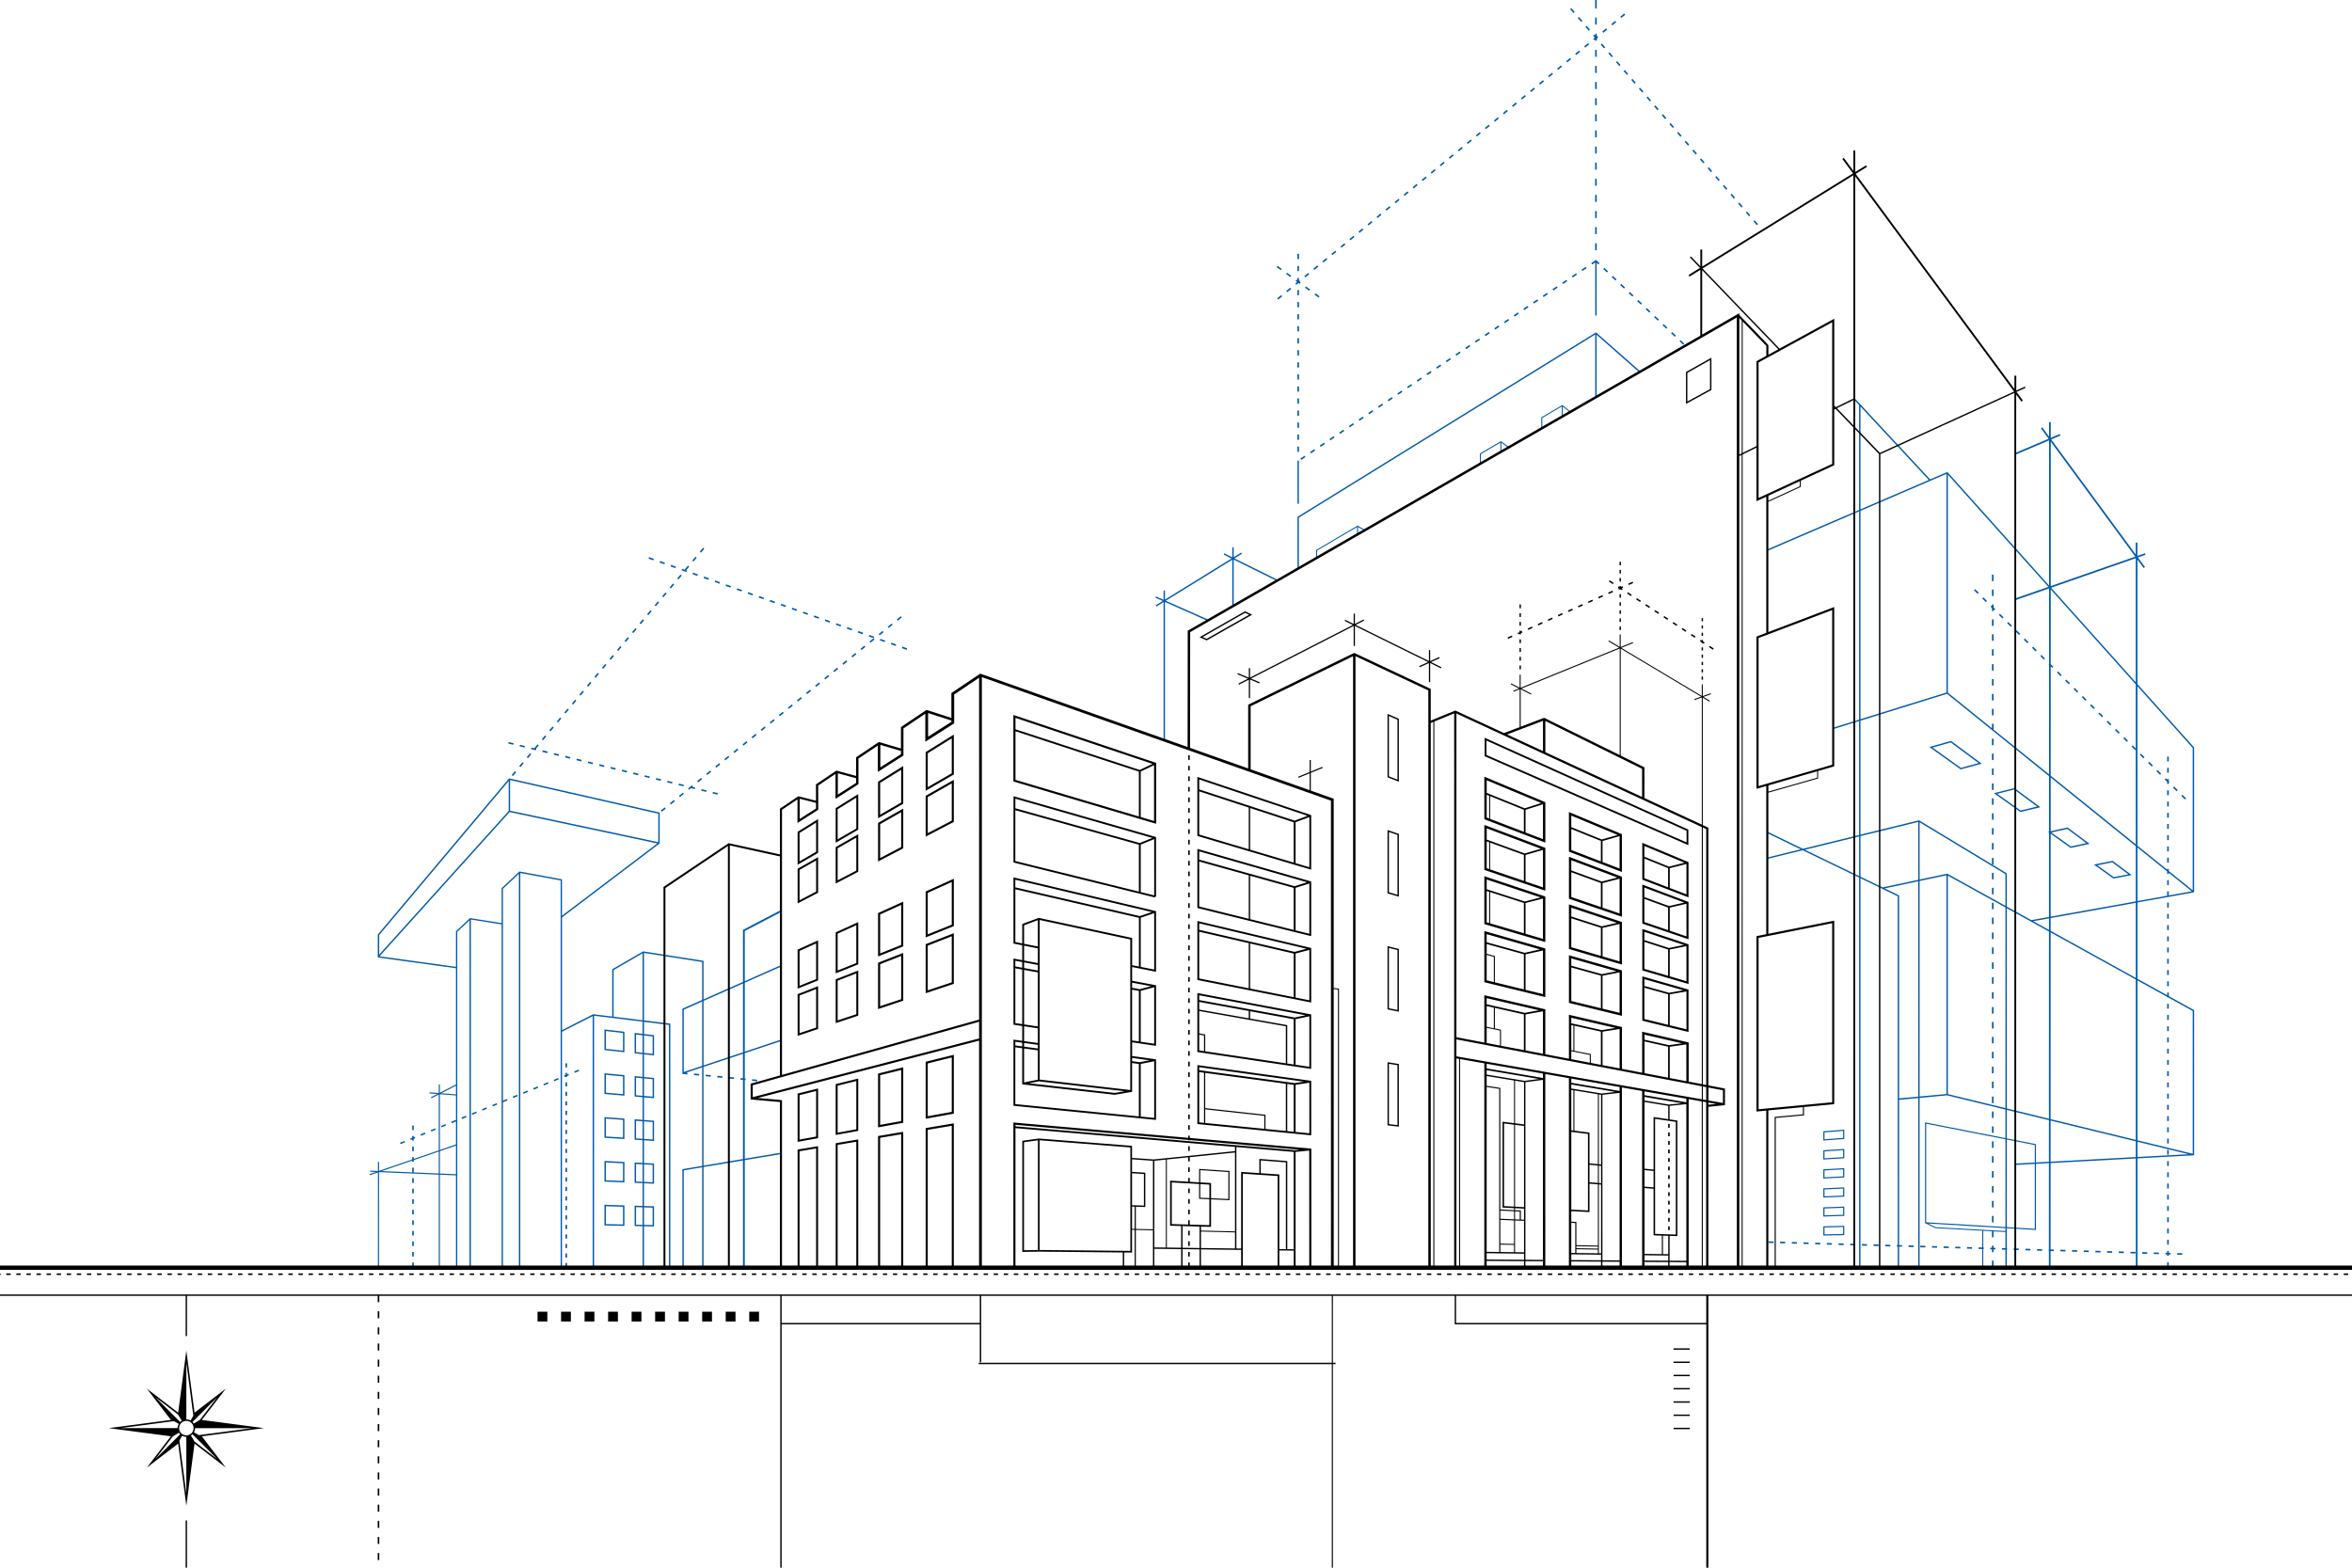 <?xml version="1.0" encoding="UTF-8"?>
<!DOCTYPE svg PUBLIC '-//W3C//DTD SVG 1.0//EN'
          'http://www.w3.org/TR/2001/REC-SVG-20010904/DTD/svg10.dtd'>
<svg height="132.0" preserveAspectRatio="xMidYMid meet" version="1.0" viewBox="0.0 0.0 198.0 132.0" width="198.0" xmlns="http://www.w3.org/2000/svg" xmlns:xlink="http://www.w3.org/1999/xlink" zoomAndPan="magnify"
><g
  ><g clip-rule="evenodd" fill="#0058A9" fill-rule="evenodd" id="change1_1"
    ><path d="M114.284,44.256l-0.021,0.012l-3.447,2.03l-0.021,0.012v0.626 h0.084v-0.579l3.362-1.981v0.587h0.084v-0.588l0.544,0.31l0.041-0.073l-0.606-0.346L114.284,44.256z M104.55,46.626l-0.062-0.099 l-0.632,0.39v-0.831h-0.116v0.841l-0.673-0.333l-0.052,0.104l0.663,0.328l-5.609,3.462v-0.766h-0.116v0.781l-0.636-0.282 l-0.046,0.106l0.617,0.273l-0.601,0.371l0.061,0.099l0.605-0.374v11.611h0.116V50.682l3.618,1.605l0.047-0.106l-3.599-1.597 l5.604-3.458v3.907h0.116v-3.917l3.663,1.813l0.051-0.104l-3.652-1.808L104.55,46.626z M109.344,42.418v-3.633h-0.116v3.633 H109.344z M131.521,34.102l-0.025,0.015l-1.723,1.015l-0.021,0.012v0.909h0.084v-0.862l1.64-0.965v0.839h0.084v-0.827l0.613,0.483 l0.052-0.066l-0.681-0.536L131.521,34.102z M126.35,37.148l-0.023,0.014l-1.723,1.015l-0.021,0.012v0.848h0.084v-0.8l1.64-0.966 v0.771h0.084v-0.763l0.602,0.43l0.049-0.068l-0.668-0.477L126.35,37.148z M134.358,27.989l-0.037,0.022l-25.066,15.491 l-0.027,0.017v4.353h0.116v-4.289l24.95-15.419v5.275h0.116v-5.25l3.599,3.167l0.077-0.087l-3.695-3.251L134.358,27.989z M125.409,28.062l-0.074-0.109l-0.354,0.239l0.073,0.109L125.409,28.062z M109.472,38.612l0.073,0.11l0.355-0.239l-0.073-0.109 L109.472,38.612z M124.593,28.61l-0.073-0.109l-0.355,0.239l0.073,0.109L124.593,28.61z M123.776,29.159l-0.073-0.11l-0.355,0.239 l0.074,0.109L123.776,29.159z M125.797,27.643l0.073,0.11l0.355-0.239l-0.074-0.109L125.797,27.643z M122.96,29.708l-0.073-0.109 l-0.355,0.239l0.074,0.109L122.96,29.708z M128.318,26.107l0.355-0.239l-0.073-0.109l-0.355,0.238L128.318,26.107z M127.503,26.655l0.354-0.239l-0.073-0.109l-0.355,0.239L127.503,26.655z M126.687,27.204l0.354-0.238l-0.073-0.11l-0.355,0.239 L126.687,27.204z M113.165,36.29l-0.073-0.11l-0.355,0.239l0.074,0.11L113.165,36.29z M115.259,34.883l0.355-0.239l-0.074-0.109 l-0.354,0.238L115.259,34.883z M119.34,32.14l0.355-0.239l-0.073-0.109l-0.355,0.239L119.34,32.14z M114.369,35.322l0.073,0.109 l0.355-0.239l-0.074-0.109L114.369,35.322z M116.892,33.786l0.354-0.239l-0.073-0.109l-0.355,0.239L116.892,33.786z M116.075,34.334l0.355-0.238l-0.074-0.11l-0.354,0.239L116.075,34.334z M120.156,31.592l0.355-0.239l-0.073-0.11l-0.355,0.239 L120.156,31.592z M118.524,32.688l0.354-0.238l-0.073-0.11l-0.355,0.239L118.524,32.688z M117.708,33.237l0.354-0.239l-0.073-0.11 l-0.354,0.239L117.708,33.237z M113.981,35.741l-0.073-0.11l-0.355,0.239l0.074,0.109L113.981,35.741z M112.35,36.838 l-0.074-0.109l-0.355,0.238l0.074,0.11L112.35,36.838z M110.288,38.064l0.073,0.11l0.355-0.239l-0.074-0.11L110.288,38.064z M111.532,37.387l-0.073-0.11l-0.355,0.239l0.074,0.109L111.532,37.387z M121.328,30.805l-0.074-0.11l-0.354,0.239l0.073,0.109 L121.328,30.805z M129.135,25.558l0.355-0.238l-0.074-0.11l-0.354,0.239L129.135,25.558z M122.145,30.256l-0.074-0.109 l-0.354,0.239l0.073,0.109L122.145,30.256z M133.216,22.816l0.355-0.239l-0.073-0.109l-0.355,0.238L133.216,22.816z M134.294,22.092v4.477h0.116v-4.449l0.155,0.147l0.091-0.096l-0.246-0.233v-0.004h-0.004l-0.061-0.057l-0.055,0.058l-0.332,0.224 l0.073,0.11L134.294,22.092z M132.326,23.255l0.074,0.109l0.354-0.238l-0.073-0.11L132.326,23.255z M130.768,24.461l0.355-0.239 l-0.074-0.109l-0.355,0.238L130.768,24.461z M129.951,25.01l0.355-0.239l-0.074-0.109l-0.354,0.239L129.951,25.01z M131.938,23.674l-0.073-0.109l-0.355,0.238l0.074,0.11L131.938,23.674z M140.679,28.061l0.311,0.294l0.091-0.096l-0.311-0.294 L140.679,28.061z M138.537,26.031l0.311,0.294l0.091-0.096l-0.311-0.294L138.537,26.031z M139.251,26.708l0.311,0.294l0.091-0.096 l-0.311-0.294L139.251,26.708z M141.393,28.738l0.311,0.294l0.09-0.096l-0.31-0.294L141.393,28.738z M136.396,24.002l0.311,0.294 l0.091-0.096l-0.311-0.294L136.396,24.002z M137.512,24.877l-0.311-0.294l-0.091,0.096l0.311,0.294L137.512,24.877z M135.683,23.325l0.311,0.294l0.091-0.096l-0.311-0.294L135.683,23.325z M134.969,22.648l0.311,0.294l0.091-0.096l-0.311-0.294 L134.969,22.648z M139.965,27.384l0.311,0.294l0.091-0.096l-0.311-0.294L139.965,27.384z M137.823,25.355l0.312,0.294l0.09-0.096 l-0.31-0.294L137.823,25.355z M120.098,14.968l-0.083-0.102l-0.331,0.271l0.084,0.102L120.098,14.968z M130.738,6.232 l-0.084-0.102l-0.33,0.271l0.084,0.102L130.738,6.232z M136.059,1.864l-0.083-0.102l-0.331,0.271l0.084,0.102L136.059,1.864z M134.124,3.281l0.084,0.102l0.078-0.064v0.107h0.132V3.305l0.073-0.063l-0.046-0.053l0.094-0.077l-0.084-0.102l-0.037,0.03V2.836 h-0.132v0.167l-0.074-0.086l-0.101,0.086l0.146,0.168L134.124,3.281z M127.698,8.728l-0.084-0.102l-0.33,0.271L127.368,9 L127.698,8.728z M135.299,2.488l-0.084-0.102l-0.33,0.271l0.084,0.102L135.299,2.488z M119.338,15.592l-0.084-0.102l-0.33,0.271 l0.083,0.102L119.338,15.592z M118.578,16.216l-0.084-0.102l-0.331,0.271l0.084,0.102L118.578,16.216z M129.219,7.48l-0.084-0.102 l-0.331,0.271l0.084,0.102L129.219,7.48z M128.459,8.104l-0.084-0.102l-0.331,0.271l0.084,0.102L128.459,8.104z M126.938,9.352 l-0.084-0.102l-0.33,0.271l0.083,0.102L126.938,9.352z M123.898,11.848l-0.084-0.102l-0.331,0.271l0.084,0.102L123.898,11.848z M136.819,1.24l-0.084-0.102l-0.331,0.271l0.084,0.102L136.819,1.24z M124.658,11.224l-0.084-0.102l-0.33,0.271l0.084,0.102 L124.658,11.224z M122.378,13.096l-0.084-0.102l-0.33,0.271l0.084,0.102L122.378,13.096z M129.979,6.856l-0.084-0.102l-0.33,0.271 l0.083,0.102L129.979,6.856z M132.259,4.984l-0.084-0.102l-0.33,0.271l0.083,0.102L132.259,4.984z M123.138,12.472l-0.083-0.102 l-0.331,0.271l0.084,0.102L123.138,12.472z M133.019,4.36l-0.084-0.102l-0.33,0.271l0.084,0.102L133.019,4.36z M131.498,5.608 l-0.083-0.102l-0.331,0.271l0.084,0.102L131.498,5.608z M126.179,9.976l-0.084-0.102l-0.331,0.271l0.084,0.102L126.179,9.976z M133.779,3.736l-0.084-0.102l-0.331,0.271l0.084,0.102L133.779,3.736z M121.618,13.72l-0.084-0.102l-0.33,0.271l0.083,0.102 L121.618,13.72z M125.418,10.6l-0.083-0.102l-0.331,0.271l0.084,0.102L125.418,10.6z M120.858,14.344l-0.084-0.102l-0.331,0.271 l0.084,0.102L120.858,14.344z M110.978,22.457l-0.084-0.102l-0.33,0.271l0.083,0.102L110.978,22.457z M112.498,21.208 l-0.084-0.102l-0.331,0.271l0.084,0.102L112.498,21.208z M110.218,23.081l-0.084-0.102l-0.331,0.271l0.084,0.102L110.218,23.081z M111.737,21.833l-0.083-0.102l-0.331,0.271l0.084,0.102L111.737,21.833z M107.522,25.122l0.084,0.102l0.331-0.271l-0.084-0.102 L107.522,25.122z M117.817,16.84l-0.083-0.102l-0.331,0.271l0.084,0.102L117.817,16.84z M108.283,24.498l0.083,0.102l0.331-0.271 l-0.084-0.102L108.283,24.498z M113.258,20.584l-0.084-0.102l-0.331,0.271l0.084,0.102L113.258,20.584z M115.538,18.712 l-0.084-0.102l-0.331,0.271l0.084,0.102L115.538,18.712z M116.298,18.088l-0.084-0.102l-0.33,0.271l0.083,0.102L116.298,18.088z M114.777,19.336l-0.083-0.102l-0.331,0.271l0.084,0.102L114.777,19.336z M117.058,17.464l-0.084-0.102l-0.33,0.271l0.084,0.102 L117.058,17.464z M114.018,19.96l-0.084-0.102l-0.33,0.271l0.084,0.102L114.018,19.96z M140.275,9.94l-0.279-0.324l-0.1,0.086 l0.279,0.324L140.275,9.94z M143.109,13.424l0.279,0.324l0.101-0.086l-0.279-0.324L143.109,13.424z M140.918,10.685l-0.279-0.324 l-0.1,0.086l0.279,0.324L140.918,10.685z M132.563,1.008l-0.28-0.324l-0.1,0.086l0.279,0.324L132.563,1.008z M137.968,7.47 l0.28,0.324l0.1-0.086l-0.28-0.324L137.968,7.47z M138.61,8.214l0.28,0.324l0.1-0.086l-0.279-0.324L138.61,8.214z M133.206,1.752 l-0.28-0.323l-0.1,0.086l0.279,0.324L133.206,1.752z M135.134,3.985l-0.279-0.323l-0.101,0.086l0.28,0.324L135.134,3.985z M133.849,2.497l-0.28-0.324l-0.1,0.086l0.279,0.324L133.849,2.497z M142.467,12.68l0.28,0.324l0.1-0.086l-0.279-0.324 L142.467,12.68z M141.824,11.936l0.279,0.324l0.101-0.086l-0.28-0.324L141.824,11.936z M141.562,11.429l-0.28-0.324l-0.1,0.086 l0.279,0.324L141.562,11.429z M137.705,6.963l-0.28-0.324l-0.1,0.086l0.279,0.324L137.705,6.963z M145.038,15.657l0.279,0.324 l0.1-0.086l-0.279-0.324L145.038,15.657z M135.776,4.73l-0.279-0.324l-0.1,0.086l0.279,0.324L135.776,4.73z M145.681,16.401 l0.279,0.324l0.1-0.086l-0.279-0.324L145.681,16.401z M146.966,17.891l0.279,0.323l0.101-0.086l-0.28-0.324L146.966,17.891z M136.319,5.561l0.1-0.086L136.14,5.15l-0.1,0.086L136.319,5.561z M137.062,6.219l-0.279-0.324l-0.1,0.086l0.279,0.324 L137.062,6.219z M146.323,17.146l0.279,0.324l0.101-0.086l-0.28-0.324L146.323,17.146z M144.396,14.913l0.279,0.324l0.1-0.086 l-0.279-0.324L144.396,14.913z M147.709,18.548l-0.101,0.086l0.28,0.324l0.1-0.086L147.709,18.548z M139.633,9.196l-0.279-0.324 l-0.101,0.086l0.28,0.324L139.633,9.196z M143.752,14.169l0.28,0.324l0.1-0.086l-0.279-0.324L143.752,14.169z M134.418,9.623 h-0.132v0.59h0.132V9.623z M134.418,13.694h-0.132v0.59h0.132V13.694z M134.418,10.98h-0.132v0.59h0.132V10.98z M134.418,12.337 h-0.132v0.59h0.132V12.337z M134.418,15.051h-0.132v0.59h0.132V15.051z M134.418,19.122h-0.132v0.59h0.132V19.122z M134.286,21.07 h0.132v-0.591h-0.132V21.07z M134.418,1.479h-0.132v0.59h0.132V1.479z M134.418,16.408h-0.132v0.59h0.132V16.408z M134.418,17.765 h-0.132v0.59h0.132V17.765z M134.418,0h-0.132v0.713h0.132V0z M134.418,5.551h-0.132v0.591h0.132V5.551z M134.418,4.194h-0.132 v0.59h0.132V4.194z M134.418,8.266h-0.132v0.59h0.132V8.266z M134.418,6.908h-0.132v0.59h0.132V6.908z M109.352,32.534h-0.132 v0.441h0.132V32.534z M109.22,37.033h0.132v-0.441h-0.132V37.033z M109.352,33.548h-0.132v0.441h0.132V33.548z M109.352,34.563 h-0.132v0.441h0.132V34.563z M109.352,21.375h-0.132v0.441h0.132V21.375z M109.352,35.577h-0.132v0.441h0.132V35.577z M109.352,22.39h-0.132v0.441h0.132V22.39z M109.34,23.846l0.075,0.055l0.077-0.107l-0.076-0.055l0.041-0.034l-0.083-0.102 l-0.022,0.019v-0.217h-0.132v0.191l-0.074-0.054l-0.077,0.107l0.132,0.096l-0.157,0.129l0.084,0.102l0.158-0.13H109.34z M109.352,29.491h-0.132v0.441h0.132V29.491z M109.352,25.433h-0.132v0.441h0.132V25.433z M109.352,24.418h-0.132v0.441h0.132 V24.418z M109.352,31.52h-0.132v0.441h0.132V31.52z M109.352,26.448h-0.132v0.441h0.132V26.448z M109.352,37.606h-0.132v0.441 h0.132V37.606z M109.352,28.477h-0.132v0.441h0.132V28.477z M109.352,27.462h-0.132v0.441h0.132V27.462z M109.352,30.505h-0.132 v0.441h0.132V30.505z M111.084,24.948l-0.346-0.251l-0.078,0.107l0.347,0.251L111.084,24.948z M109.864,24.227l0.347,0.251 l0.077-0.107l-0.346-0.251L109.864,24.227z M107.9,22.639l-0.347-0.251l-0.077,0.107l0.347,0.251L107.9,22.639z M108.696,23.216 l-0.347-0.251l-0.077,0.107l0.347,0.251L108.696,23.216z"
      /><path d="M170.055,68.354l0.021,0.016l0.026-0.006l1.541-0.365 l0.121-0.029l-0.1-0.074l-2.053-1.525l-0.022-0.017l-0.026,0.007l-1.58,0.395l-0.122,0.03l0.103,0.074L170.055,68.354z M169.564,66.48l1.93,1.434l-1.395,0.33l-1.968-1.407L169.564,66.48z M164.268,62.4l-0.022-0.017l-0.027,0.008l-1.678,0.476 l-0.116,0.033l0.099,0.07l2.51,1.794l0.022,0.016l0.026-0.007l1.633-0.437l0.116-0.031l-0.096-0.072L164.268,62.4z M165.077,64.654l-2.39-1.708l1.534-0.435l2.347,1.744L165.077,64.654z M177.863,72.5l-0.021-0.016l-0.025,0.006l-1.411,0.283 l-0.132,0.027l0.109,0.077l1.52,1.085l0.021,0.015l0.023-0.005l1.378-0.266l0.13-0.025l-0.106-0.078L177.863,72.5z M177.95,73.854 l-1.391-0.993l1.255-0.253l1.359,1.01L177.95,73.854z M153.543,103.256l-0.048,0.001v0.775l0.05-0.001L155.21,104l0.048-0.001 v-0.783l-0.05,0.001L153.543,103.256z M155.16,103.903l-1.567,0.029v-0.581l1.567-0.036V103.903z M153.54,96.854l-0.045,0.003 v0.776l0.052-0.003l1.665-0.104l0.046-0.003v-0.784l-0.053,0.003L153.54,96.854z M155.16,97.431l-1.567,0.099v-0.582l1.567-0.105 V97.431z M153.54,95.252l-0.045,0.003v0.778l0.052-0.004l1.665-0.122l0.046-0.004v-0.786l-0.053,0.004L153.54,95.252z M155.16,95.813l-1.567,0.116v-0.583l1.567-0.123V95.813z M153.541,98.454l-0.046,0.003v0.776l0.051-0.003l1.665-0.086 l0.047-0.003v-0.784l-0.052,0.003L153.541,98.454z M155.16,99.05l-1.567,0.081v-0.582l1.567-0.088V99.05z M153.542,101.655 l-0.047,0.002v0.776l0.05-0.002l1.665-0.049l0.048-0.002v-0.784l-0.051,0.002L153.542,101.655z M155.16,102.286l-1.567,0.047 v-0.582l1.567-0.054V102.286z M153.542,100.055l-0.047,0.002v0.776l0.051-0.002l1.665-0.068l0.047-0.001v-0.785l-0.051,0.003 L153.542,100.055z M155.16,100.668l-1.567,0.063v-0.582l1.567-0.07V100.668z M184.706,75.085V62.952l-0.015-0.039l-4.754-5.307 l-0.001-10.491l0.525,0.715l0.112-0.082l-0.596-0.81l0.637-0.222l-0.046-0.131l-0.633,0.22v-1.117h-0.139v1.003l-7.119-9.688 l0.773-0.329l-0.055-0.128l-0.758,0.322v-1.323h-0.139v1.216l-0.57-0.776l-0.112,0.083l0.644,0.876l-2.836,1.204l0.055,0.128 l2.82-1.197L172.498,49.3l-8.535-9.528l-0.066-0.015l-1.41,0.606l-6.341-6.816l-0.085,0.079l0.458,0.493h-0.012v8.816l-7.742,3.33 l0.046,0.107l7.696-3.311v17.532l-2.192,0.681l0.034,0.111l2.158-0.67v9.593l-4.734,1.162l-2.952-1.429l-0.051,0.105l2.824,1.367 l-2.824,0.693l0.027,0.112l2.961-0.727l4.749,2.299v32.786h0.116v-32.73l3.135,1.518v29.369l-0.068-0.002l-0.004,0.132 l0.072,0.002v1.712h0.116v-1.709l0.239,0.007l0.004-0.132l-0.243-0.007V92.602l1.61-0.148v14.226h0.116V92.442l2.314-0.214 l4.911,1.197v2.407l-6.711-1.319l-0.056-0.012v8.502l0.044,0.003l0.008,0.001l0.799,0.398l0.017,0.005l3.948,0.22v1.408 l-0.305-0.009l-0.004,0.133l0.309,0.009v1.487h0.084v-1.485l0.035,0.001l0.004-0.132l-0.039-0.001v-1.407l0.733,0.041v0.503h0.132 v-0.495l1.002,0.056v1.356l-0.29-0.009l-0.004,0.133l0.294,0.008v1.451h0.116v-1.448l0.018,0.001l0.004-0.132l-0.021-0.001v-1.68 l2.398,0.145l0.049,0.003v-5.57l1.096-0.059l-0.002,7.264h-0.016l-0.003,0.132l0.019,0.001v1.345h0.14v-1.342l0.269,0.008 l0.004-0.132l-0.272-0.008l0.002-7.275l7.177-0.388l0.001,9.137h0.139l-0.001-9.145l4.711-0.254l0.055-0.003V85.055l-0.03-0.017 l-2.102-1.162v-0.304h-0.132v0.23l-2.503-1.384v-6.43l4.719-0.847L184.706,75.085z M156.507,73.763l-4.571-2.213l4.571-1.121 V73.763z M168.826,103.654l-5.887-0.326l-0.615-0.308l6.502,0.392V103.654z M168.826,103.318l-6.674-0.402v-8.301l6.674,1.313 V103.318z M156.623,34.231l5.751,6.181l-5.751,2.474V34.231z M156.623,43.012l7.238-3.113V58.31l-7.238,2.248V43.012z M161.484,92.336l-1.61,0.148V75.43l-0.033-0.053l-1.187-0.574l2.83-0.6V92.336z M161.484,74.084l-3.002,0.636l-1.859-0.9V70.4 l4.861-1.193V74.084z M163.861,92.117l-2.261,0.208V74.178l2.261-0.479V92.117z M168.826,93.306l-4.849-1.182V73.726l4.849,2.681 V93.306z M168.826,76.274l-4.879-2.698l-0.04-0.006l-2.307,0.488v-4.822l7.226,4.366V76.274z M171.297,97.885l-1.646,0.089 l0.006,0.116l1.64-0.089v5.467l-2.354-0.142V95.95l2.354,0.463V97.885z M172.485,97.82l-1.096,0.06v-1.544l-0.037-0.007 l-2.41-0.474v-2.401l3.544,0.863L172.485,97.82z M172.486,94.198l-3.544-0.864V76.471l3.548,1.962L172.486,94.198z M172.49,78.3 l-1.329-0.734l1.329-0.239V78.3z M172.492,70.021l-0.081,0.019l0.081,0.058l-0.002,7.111L171,77.476l-2.058-1.138v-2.769 l-0.028-0.05l-1.211-0.731h0.121v-0.547h-0.132v0.54l-6.12-3.698l-0.044-0.007l-4.905,1.204V60.68l7.284-2.262l3.785,3.056v0.015 h0.019l4.782,3.861L172.492,70.021z M172.496,55.897l-0.035,0.036l0.035,0.035l-0.002,9.231l-4.67-3.769v-0.489h-0.132v0.382 l-3.715-2.999V39.962l8.468,9.454l-2.81,0.979l0.045,0.132l2.816-0.981L172.496,55.897z M179.799,57.451l-7.134-7.964l7.133-2.486 L179.799,57.451z M172.64,37.185l7.116,9.684l-7.119,2.48L172.64,37.185z M172.635,56.105l0.13,0.129l0.093-0.094l-0.223-0.221 l0.002-6.291l7.162,7.997v5.401l-0.264-0.262l-0.093,0.093l0.304,0.301l0.053-0.054l0.001,7.991l-7.167-5.785L172.635,56.105z M172.632,70.196l1.655,1.184l0.021,0.015l0.025-0.006l1.454-0.31l0.126-0.027l-0.104-0.076l-1.732-1.288l-0.021-0.016 l-0.026,0.006l-1.397,0.312l0.001-4.528l7.167,5.786l0.001,4.649l-7.171,1.287L172.632,70.196z M172.689,70.096l1.34-0.299 l1.608,1.195l-1.304,0.278L172.689,70.096z M172.63,77.302l7.171-1.287v6.328l-7.171-3.966V77.302z M179.802,97.426l-7.177,0.388 l0.001-3.462l7.176,1.749V97.426z M172.626,94.232l0.004-15.723l7.171,3.965l0.001,13.507L172.626,94.232z M179.94,97.418v-1.283 l4.313,1.051L179.94,97.418z M182.442,83.936v0.048h0.086l2.062,1.14v12.025l-4.649-1.134l-0.001-13.463L182.442,83.936z M182.574,75.398v-0.341h-0.132v0.365l-2.503,0.449l-0.001-4.514l2.504,2.021v0.196h0.132v-0.09l1.938,1.564L182.574,75.398z M184.59,74.964l-2.016-1.627v-0.172h-0.132v0.065l-2.504-2.021l-0.001-13.429l4.652,5.194V74.964z M167.824,97.354h-0.132V97.9 h0.132V97.354z M167.824,76.009h-0.132v0.546h0.132V76.009z M167.824,50.897h-0.132v0.12l-0.025-0.025l-0.094,0.093l0.119,0.118 v0.24h0.132v-0.108l0.053,0.052l0.093-0.094l-0.146-0.145V50.897z M167.824,49.641h-0.132v0.546h0.132V49.641z M167.692,52.699 h0.132v-0.546h-0.132V52.699z M167.824,48.386h-0.132v0.546h0.132V48.386z M167.824,98.61h-0.132v0.546h0.132V98.61z M167.824,101.121h-0.132v0.546h0.132V101.121z M167.824,102.377h-0.132v0.546h0.132V102.377z M167.824,99.865h-0.132v0.547h0.132 V99.865z M167.824,96.099h-0.132v0.546h0.132V96.099z M167.824,91.076h-0.132v0.546h0.132V91.076z M167.692,95.39h0.132v-0.547 h-0.132V95.39z M167.692,106.689h0.132v-0.546h-0.132V106.689z M167.824,104.888h-0.132v0.176l-0.14-0.004l-0.004,0.132 l0.144,0.004v0.238h0.132v-0.234l0.153,0.004l0.003-0.132l-0.156-0.004V104.888z M167.824,93.587h-0.132v0.547h0.132V93.587z M167.692,57.721h0.132v-0.546h-0.132V57.721z M167.692,56.465h0.132v-0.546h-0.132V56.465z M167.692,55.21h0.132v-0.546h-0.132 V55.21z M167.692,58.977h0.132V58.43h-0.132V58.977z M167.692,53.954h0.132v-0.546h-0.132V53.954z M167.692,60.232h0.132v-0.546 h-0.132V60.232z M167.824,74.753h-0.132v0.546h0.132V74.753z M167.824,83.542h-0.132v0.547h0.132V83.542z M167.824,79.775h-0.132 v0.546h0.132V79.775z M167.824,73.497h-0.132v0.547h0.132V73.497z M167.824,78.52h-0.132v0.547h0.132V78.52z M167.824,82.286 h-0.132v0.547h0.132V82.286z M167.692,62.743h0.132v-0.546h-0.132V62.743z M167.824,87.309h-0.132v0.547h0.132V87.309z M167.824,86.054h-0.132V86.6h0.132V86.054z M167.824,88.564h-0.132v0.546h0.132V88.564z M167.824,84.798h-0.132v0.546h0.132 V84.798z M167.824,81.031h-0.132v0.546h0.132V81.031z M167.824,92.331h-0.132v0.547h0.132V92.331z M167.692,67.766h0.132V67.22 h-0.132V67.766z M167.692,70.276h0.132V69.73h-0.132V70.276z M167.692,69.021h0.132v-0.547h-0.132V69.021z M167.692,63.999h0.132 v-0.546h-0.132V63.999z M167.692,65.254h0.132v-0.546h-0.132V65.254z M167.692,66.51h0.132v-0.546h-0.132V66.51z M167.824,89.82 h-0.132v0.546h0.132V89.82z M167.824,77.264h-0.132v0.547h0.132V77.264z M167.692,71.532h0.132v-0.546h-0.132V71.532z M173.159,56.625l0.304,0.301l0.093-0.094l-0.304-0.301L173.159,56.625z M181.934,65.144l-0.304-0.301l-0.093,0.094l0.303,0.301 L181.934,65.144z M173.857,57.318l0.304,0.301l0.093-0.094l-0.304-0.302L173.857,57.318z M174.556,58.011l0.304,0.301l0.093-0.094 l-0.304-0.301L174.556,58.011z M183.33,66.529l-0.304-0.301l-0.094,0.094l0.304,0.301L183.33,66.529z M180.537,63.759 l-0.304-0.301l-0.093,0.094l0.304,0.301L180.537,63.759z M181.235,64.451l-0.304-0.301l-0.093,0.094l0.304,0.301L181.235,64.451z M175.253,58.703l0.304,0.301l0.094-0.094l-0.304-0.301L175.253,58.703z M184.028,67.222l-0.304-0.302l-0.094,0.094l0.304,0.302 L184.028,67.222z M171.461,54.755l-0.304-0.301l-0.093,0.094l0.304,0.301L171.461,54.755z M168.271,51.778l0.304,0.301 l0.093-0.094l-0.304-0.301L168.271,51.778z M169.972,53.464l0.093-0.094l-0.304-0.301l-0.093,0.094L169.972,53.464z M168.97,52.47 l0.304,0.301l0.093-0.094l-0.304-0.301L168.97,52.47z M166.178,49.7l0.304,0.301l0.093-0.094l-0.304-0.301L166.178,49.7z M175.951,59.396l0.304,0.301l0.093-0.094l-0.304-0.301L175.951,59.396z M166.875,50.393l0.304,0.301l0.094-0.094l-0.304-0.301 L166.875,50.393z M170.763,54.063l-0.304-0.301l-0.093,0.094l0.304,0.301L170.763,54.063z M178.046,61.474l0.304,0.301 l0.093-0.094l-0.304-0.301L178.046,61.474z M177.348,60.781l0.304,0.301l0.093-0.094l-0.304-0.301L177.348,60.781z M178.744,62.166l0.304,0.301l0.093-0.094l-0.304-0.301L178.744,62.166z M176.649,60.088l0.304,0.301l0.093-0.094l-0.304-0.301 L176.649,60.088z M172.159,55.448l-0.304-0.301l-0.093,0.094l0.304,0.301L172.159,55.448z M182.442,99.121h0.132v-0.412h-0.132 V99.121z M182.442,102.905h0.132v-0.411h-0.132V102.905z M182.574,105.332h-0.132v0.155l-0.145-0.004l-0.004,0.133l0.148,0.004 v0.123h0.132v-0.119l0.147,0.004l0.004-0.132l-0.151-0.005V105.332z M182.442,104.798h0.132v-0.412h-0.132V104.798z M182.574,97.764h-0.132v0.411h0.132V97.764z M182.442,100.067h0.132v-0.412h-0.132V100.067z M182.442,101.959h0.132v-0.411 h-0.132V101.959z M182.442,103.852h0.132v-0.412h-0.132V103.852z M182.442,101.013h0.132v-0.411h-0.132V101.013z M182.442,106.689 h0.132v-0.411h-0.132V106.689z M182.574,93.979h-0.132v0.412h0.132V93.979z M182.574,94.925h-0.132v0.411h0.132V94.925z M182.574,95.871h-0.132v0.411h0.132V95.871z M182.442,74.522h0.132v-0.411h-0.132V74.522z M182.574,93.032h-0.132v0.412h0.132 V93.032z M182.574,91.141h-0.132v0.411h0.132V91.141z M182.574,90.194h-0.132v0.411h0.132V90.194z M182.574,92.087h-0.132v0.411 h0.132V92.087z M182.574,89.248h-0.132v0.412h0.132V89.248z M182.574,87.356h-0.132v0.411h0.132V87.356z M182.574,64.65h-0.132 v0.412h0.132V64.65z M182.442,66.954h0.132v-0.411h-0.132V66.954z M182.574,63.705h-0.132v0.412h0.132V63.705z M182.442,67.9 h0.132v-0.411h-0.132V67.9z M182.442,71.685h0.132v-0.411h-0.132V71.685z M182.442,70.738h0.132v-0.411h-0.132V70.738z M182.442,69.792h0.132v-0.411h-0.132V69.792z M182.574,85.464h-0.132v0.412h0.132V85.464z M182.574,84.518h-0.132v0.412h0.132 V84.518z M182.442,66.008h0.132v-0.114l0.058-0.058l-0.058-0.057v-0.183h-0.132v0.052l-0.114-0.113l-0.094,0.094l0.208,0.206 V66.008z M182.574,96.817h-0.132v0.411h0.132V96.817z M182.574,88.302h-0.132v0.412h0.132V88.302z M182.574,86.41h-0.132v0.411 h0.132V86.41z M182.442,68.847h0.132v-0.412h-0.132V68.847z M182.574,79.787h-0.132v0.412h0.132V79.787z M182.574,77.896h-0.132 v0.411h0.132V77.896z M182.574,78.842h-0.132v0.411h0.132V78.842z M182.574,80.733h-0.132v0.412h0.132V80.733z M182.442,83.037 h0.132v-0.411h-0.132V83.037z M182.442,72.631h0.132v-0.412h-0.132V72.631z M182.574,76.949h-0.132v0.411h0.132V76.949z M182.574,76.003h-0.132v0.412h0.132V76.003z M182.574,81.68h-0.132v0.412h0.132V81.68z M180.328,105.56l0.428,0.012l0.004-0.132 l-0.428-0.013L180.328,105.56z M148.873,104.653l0.428,0.012l0.003-0.132l-0.427-0.012L148.873,104.653z M149.855,104.682 l0.428,0.012l0.004-0.132l-0.428-0.013L149.855,104.682z M181.312,105.588l0.428,0.012l0.004-0.132l-0.428-0.012L181.312,105.588z M183.277,105.645l0.428,0.012l0.004-0.132l-0.428-0.012L183.277,105.645z M150.839,104.71l0.428,0.013l0.004-0.133l-0.428-0.012 L150.839,104.71z M154.771,104.823l0.428,0.012l0.004-0.132l-0.428-0.012L154.771,104.823z M153.787,104.795l0.428,0.012 l0.004-0.132l-0.428-0.012L153.787,104.795z M151.822,104.738l0.427,0.012l0.004-0.132l-0.428-0.013L151.822,104.738z M152.805,104.767l0.428,0.012l0.004-0.132l-0.428-0.012L152.805,104.767z M177.38,105.475l0.427,0.012l0.004-0.132l-0.428-0.012 L177.38,105.475z M169.516,105.248l0.428,0.012l0.004-0.132l-0.428-0.013L169.516,105.248z M170.499,105.276l0.427,0.012 l0.004-0.132l-0.428-0.012L170.499,105.276z M178.362,105.503l0.428,0.012l0.004-0.132l-0.428-0.012L178.362,105.503z M171.481,105.305l0.428,0.012l0.004-0.132l-0.428-0.013L171.481,105.305z M174.431,105.39l0.428,0.012l0.003-0.132l-0.427-0.012 L174.431,105.39z M173.447,105.361l0.428,0.012l0.004-0.132l-0.428-0.013L173.447,105.361z M176.396,105.446l0.428,0.012 l0.004-0.132l-0.428-0.012L176.396,105.446z M175.413,105.418l0.428,0.012l0.004-0.132l-0.428-0.013L175.413,105.418z M179.346,105.531l0.427,0.012l0.004-0.132l-0.428-0.012L179.346,105.531z M158.702,104.937l0.428,0.012l0.004-0.132l-0.428-0.012 L158.702,104.937z M157.72,104.908l0.428,0.012l0.004-0.132l-0.428-0.013L157.72,104.908z M155.754,104.852l0.428,0.012 l0.003-0.132l-0.427-0.013L155.754,104.852z M156.736,104.88l0.428,0.012l0.004-0.132l-0.428-0.012L156.736,104.88z M160.668,104.993l0.429,0.012l0.003-0.132l-0.428-0.013L160.668,104.993z M163.617,105.078l0.428,0.012l0.004-0.132l-0.428-0.012 L163.617,105.078z M164.601,105.106l0.428,0.012l0.003-0.132l-0.427-0.013L164.601,105.106z M165.583,105.135l0.428,0.012 l0.004-0.132l-0.428-0.012L165.583,105.135z M161.651,105.021l0.428,0.012l0.004-0.132l-0.428-0.012L161.651,105.021z M162.635,105.05l0.427,0.012l0.004-0.132l-0.427-0.013L162.635,105.05z"
      /><path d="M50.95,94.066l-0.063-0.005v1.74l0.055,0.003l1.56,0.1 l0.062,0.004v-1.725L52.51,94.18L50.95,94.066z M52.448,95.784l-1.443-0.092v-1.506l1.443,0.105V95.784z M50.953,86.688 l-0.065-0.008v1.739l0.052,0.005l1.56,0.166l0.064,0.007v-1.723l-0.051-0.006L50.953,86.688z M52.448,88.469l-1.443-0.153v-1.504 l1.443,0.167V88.469z M50.952,90.377l-0.064-0.006v1.741l0.054,0.004l1.56,0.133l0.063,0.005v-1.725l-0.052-0.005L50.952,90.377z M52.448,92.128l-1.443-0.123v-1.506l1.443,0.136V92.128z M50.947,101.445l-0.06-0.002v1.738l0.057,0.001l1.561,0.033l0.059,0.001 v-1.722l-0.056-0.002L50.947,101.445z M52.448,103.099l-1.444-0.03v-1.505l1.444,0.044V103.099z M50.949,97.757l-0.062-0.003 v1.737l0.056,0.003l1.56,0.065l0.06,0.003v-1.722l-0.055-0.003L50.949,97.757z M52.448,99.441l-1.443-0.062v-1.504l1.443,0.074 V99.441z M65.779,76.779l-0.07-0.134l-3.122,1.632l-0.041,0.021v4.38l-3.32,1.469v-3.194v-0.05l-0.049-0.008l-5.016-0.785 l-0.038,0.007l-2.556,1.481l-0.029,0.017v3.979L49.959,85.4l-0.033,0.006l-2.615,1.336v-9.496l8.201-6.215l0.023-0.018v-2.593 l-0.045-0.011l-12.593-2.864l-0.035-0.008l-0.023,0.027L31.82,78.672l-0.014,0.037l-0.002,1.857v0.051l0.05,0.007l6.533,0.902 l0,9.789l-1.358,0.694v-0.698h-0.093v0.723l-0.774-0.061l-0.007,0.093l0.663,0.052l-0.539,0.275l0.042,0.082l0.615-0.314 l0.001,4.7l-2.103,0.722v-0.149h-0.132v0.194l-2.791,0.958v-0.752h-0.093v0.76l-0.65-0.027l-0.004,0.093l0.475,0.021l-0.536,0.184 l0.03,0.088l0.685-0.234l-0.002,7.963h0.093l0.002-7.989l5.027,0.212l0.001,7.777h0.093l-0.001-7.773l1.356,0.058l0,7.715h0.106 l0.001-28.223l1.031-0.971l-0.002,29.193h0.116l0.001-29.258l2.588,0.412v28.846h0.112v-13.89l0.006,0.016l0.375-0.153 l-0.047-0.115l-0.334,0.137V74.837l1.345-1.267v33.108h0.116V73.507l3.397,0.628v32.544h0.112V86.873l2.583-1.319v21.125h0.116 V85.524l4.084,0.5v1.027l-0.603-0.069l-0.064-0.008v1.715l0.052,0.006l0.616,0.065v1.913l-0.604-0.057l-0.063-0.007v1.718 l0.053,0.004l0.614,0.053v1.91l-0.605-0.044l-0.062-0.004v1.716l0.054,0.004l0.613,0.039v1.913l-0.606-0.031l-0.061-0.003v1.714 l0.056,0.003l0.612,0.025v1.914l-0.608-0.019l-0.06-0.002v1.714l0.057,0.002l0.61,0.013v3.43h0.116v-3.428l0.788,0.017 l0.059,0.001v-1.698l-0.057-0.002l-0.79-0.023v-1.913l0.786,0.033l0.061,0.003v-1.699l-0.055-0.002l-0.792-0.041v-1.913 l0.785,0.05l0.062,0.004v-1.7l-0.054-0.005l-0.793-0.058v-1.909l0.784,0.066l0.063,0.005v-0.063l0-1.585v-0.053l-0.053-0.005 l-0.793-0.075v-1.911l0.782,0.083l0.064,0.007v-1.7l-0.052-0.006l-0.794-0.092v-1.027l2.103,0.258l0,20.383h0.116V86.192 l-0.051-0.006l-2.168-0.266v-5.687l4.899,0.769v3.196l-1.63,0.721l-0.035,0.016v5.431l-0.006,0.059l0.426,0.042l0.013-0.132 l-0.126-0.012l1.358-0.453v8.298l-1.616,0.271l-0.048,0.008v8.232h0.116v-8.134l1.548-0.26v8.394h0.116v-8.413l3.321-0.557v8.97 h0.151v-8.995l3.056-0.512l-0.019-0.115l-3.037,0.509v-6.622l0.061,0.006l0.013-0.132l-0.074-0.007v-2.137l3.064-1.021 l-0.036-0.109l-3.028,1.009v-5.813l3.071-1.358l-0.047-0.106l-3.024,1.338V78.39L65.779,76.779z M32.136,98.607l2.566-0.881v0.094 h0.132v-0.139l2.103-0.723l0,1.851L32.136,98.607z M38.387,98.87l-1.356-0.057l0-1.886l1.356-0.466V98.87z M38.387,94.364 l-0.025-0.063l-0.375,0.153l0.047,0.116l0.354-0.146v1.938l-1.356,0.465l-0.001-4.694l1.357,0.106V94.364z M38.387,92.148 l-1.235-0.098l1.235-0.631L38.387,92.148z M42.941,65.676l12.477,2.837v2.4l-12.477-2.651V65.676z M31.923,78.73l10.902-12.968 v2.525L31.921,80.383L31.923,78.73z M47.265,74.034l-3.512-0.65l-0.028-0.005l-0.02,0.02l-1.458,1.374l-0.018,0.017v2.936 l-2.637-0.42l-0.026-0.004l-0.019,0.018l-1.143,1.075l-0.017,0.016v0.023v2.976l-6.434-0.888l10.95-12.147l12.436,2.643 l-8.029,6.085v-3.058L47.265,74.034z M54.095,103.133l-0.551-0.012v-1.48l0.551,0.017V103.133z M54.095,99.511l-0.551-0.023v-1.48 l0.551,0.028V99.511z M54.095,95.89l-0.551-0.035v-1.482l0.551,0.04V95.89z M54.095,92.268l-0.551-0.047v-1.482l0.551,0.052 V92.268z M54.095,88.644l-0.551-0.059v-1.479l0.551,0.063V88.644z M54.095,85.907l-2.44-0.299v-3.927l2.44-1.414V85.907z M54.941,101.683v1.468l-0.73-0.016v-1.474L54.941,101.683z M54.941,98.079v1.468l-0.73-0.031v-1.475L54.941,98.079z M54.941,94.474v1.47l-0.73-0.047v-1.476L54.941,94.474z M54.941,90.87l0,1.469l-0.73-0.062v-1.477L54.941,90.87z M54.941,87.267 v1.467l-0.73-0.077v-1.474L54.941,87.267z M59.11,89.748l-1.548,0.516v-5.253l1.548-0.685V89.748z M62.547,90.795l-0.201-0.02 l-0.013,0.132l0.213,0.021v6.662l-3.321,0.558l0-8.317l3.32-1.106V90.795z M62.547,88.603l-3.32,1.106v-5.435l3.32-1.469V88.603z M56.046,68.083l-0.083-0.103l-0.333,0.27l0.083,0.103L56.046,68.083z M71.678,55.251l0.083,0.103l0.332-0.27l-0.083-0.103 L71.678,55.251z M70.149,56.489l0.083,0.103l0.333-0.27l-0.083-0.103L70.149,56.489z M69.385,57.108l0.083,0.103l0.333-0.27 l-0.083-0.103L69.385,57.108z M68.621,57.727l0.083,0.103l0.333-0.269l-0.083-0.103L68.621,57.727z M56.395,67.631l0.083,0.103 l0.333-0.27l-0.083-0.103L56.395,67.631z M75.066,52.505l-0.333,0.269l0.083,0.103l0.332-0.27L75.066,52.505z M75.498,52.156 l0.083,0.103l0.333-0.269l-0.083-0.103L75.498,52.156z M74.302,53.125l-0.333,0.269l0.083,0.103l0.333-0.269L74.302,53.125z M73.206,54.013l0.083,0.103l0.332-0.27l-0.083-0.103L73.206,54.013z M72.441,54.632l0.083,0.103l0.332-0.27l-0.083-0.103 L72.441,54.632z M70.913,55.87l0.083,0.103l0.332-0.269L71.246,55.6L70.913,55.87z M62.159,63.131l-0.083-0.103l-0.333,0.269 l0.083,0.103L62.159,63.131z M61.395,63.75l-0.083-0.103l-0.333,0.269l0.083,0.103L61.395,63.75z M60.216,64.536l0.083,0.103 l0.333-0.27l-0.083-0.103L60.216,64.536z M65.564,60.203l0.083,0.103l0.333-0.269l-0.083-0.103L65.564,60.203z M63.355,62.162 l0.332-0.269l-0.083-0.103l-0.333,0.269L63.355,62.162z M62.923,62.512l-0.083-0.103l-0.333,0.27l0.083,0.103L62.923,62.512z M64.119,61.543l0.333-0.27l-0.083-0.103l-0.333,0.27L64.119,61.543z M64.8,60.822l0.083,0.103l0.333-0.269l-0.083-0.103 L64.8,60.822z M59.535,65.257l0.333-0.27l-0.083-0.103l-0.333,0.27L59.535,65.257z M66.329,59.583l0.083,0.103l0.333-0.269 l-0.083-0.103L66.329,59.583z M67.093,58.965l0.083,0.103l0.333-0.27l-0.083-0.103L67.093,58.965z M57.575,66.845l-0.083-0.103 l-0.332,0.27l0.083,0.103L57.575,66.845z M59.02,65.504l-0.333,0.269l0.083,0.103l0.333-0.269L59.02,65.504z M67.857,58.346 l0.083,0.103l0.333-0.269l-0.083-0.103L67.857,58.346z M47.886,59.75l-0.101-0.085l-0.275,0.327l0.101,0.085L47.886,59.75z M51.053,55.988l-0.101-0.085l-0.276,0.327l0.101,0.085L51.053,55.988z M45.987,62.007l-0.101-0.085l-0.276,0.327l0.101,0.085 L45.987,62.007z M51.686,55.236l-0.101-0.085l-0.275,0.327l0.101,0.085L51.686,55.236z M46.62,61.254l-0.101-0.084l-0.276,0.327 l0.101,0.084L46.62,61.254z M44.086,64.264l-0.101-0.085l-0.275,0.328l0.101,0.085L44.086,64.264z M49.786,57.493l-0.101-0.085 l-0.276,0.328l0.101,0.085L49.786,57.493z M49.153,58.245l-0.101-0.085l-0.275,0.327l0.101,0.085L49.153,58.245z M44.72,63.512 l-0.101-0.085l-0.276,0.327l0.101,0.085L44.72,63.512z M50.42,56.741l-0.101-0.085l-0.275,0.328l0.101,0.085L50.42,56.741z M48.52,58.998l-0.101-0.085l-0.276,0.327l0.101,0.085L48.52,58.998z M55.486,50.722l-0.101-0.085l-0.275,0.328l0.101,0.085 L55.486,50.722z M56.752,49.217l-0.101-0.085l-0.275,0.327l0.101,0.085L56.752,49.217z M57.386,48.465l-0.101-0.085l-0.275,0.328 l0.101,0.085L57.386,48.465z M52.319,54.484l-0.101-0.085l-0.276,0.327l0.101,0.085L52.319,54.484z M55.844,50.297l0.275-0.327 l-0.101-0.085l-0.275,0.327L55.844,50.297z M58.652,46.96l-0.101-0.085l-0.276,0.327l0.101,0.085L58.652,46.96z M59.286,46.208 l-0.101-0.085l-0.275,0.327l0.101,0.085L59.286,46.208z M53.586,52.979l-0.101-0.085l-0.275,0.327l0.101,0.085L53.586,52.979z M43.178,65.344l0.275-0.328l-0.101-0.084l-0.275,0.327L43.178,65.344z M52.953,53.731l-0.101-0.085l-0.276,0.327l0.101,0.085 L52.953,53.731z M54.219,52.227l-0.101-0.085l-0.275,0.328l0.101,0.085L54.219,52.227z M54.853,51.475l-0.101-0.085l-0.275,0.327 l0.101,0.085L54.853,51.475z M47.253,60.502l-0.101-0.084l-0.276,0.327l0.101,0.085L47.253,60.502z M68.953,51.97l-0.403-0.143 l-0.044,0.125l0.403,0.143L68.953,51.97z M70.36,52.607l0.403,0.143l0.044-0.125l-0.403-0.143L70.36,52.607z M69.433,52.279 l0.403,0.143l0.044-0.125l-0.403-0.143L69.433,52.279z M68.026,51.642L67.623,51.5l-0.044,0.124l0.403,0.143L68.026,51.642z M56.899,47.711l-0.403-0.143l-0.044,0.125l0.403,0.142L56.899,47.711z M55.972,47.383l-0.403-0.143l-0.044,0.125l0.403,0.143 L55.972,47.383z M75.967,54.448l-0.044,0.125l0.403,0.143l0.044-0.125L75.967,54.448z M74.996,54.245l0.403,0.143l0.044-0.125 l-0.403-0.143L74.996,54.245z M74.069,53.917l0.404,0.143l0.044-0.125l-0.403-0.143L74.069,53.917z M73.589,53.608l-0.403-0.143 l-0.044,0.125l0.404,0.143L73.589,53.608z M55.044,47.056l-0.403-0.143l-0.044,0.125L55,47.18L55.044,47.056z M66.695,51.172 l-0.044,0.125l0.403,0.143l0.044-0.124L66.695,51.172z M57.826,48.039l-0.063-0.022l0.255-0.304l-0.101-0.085l-0.275,0.327 l0.038,0.032l-0.258-0.091l-0.044,0.125l0.403,0.143L57.826,48.039z M63.39,50.004l-0.403-0.142l-0.044,0.124l0.403,0.143 L63.39,50.004z M71.735,52.953l-0.403-0.143l-0.044,0.125l0.403,0.143L71.735,52.953z M65.244,50.659l-0.403-0.142l-0.044,0.125 l0.403,0.142L65.244,50.659z M62.462,49.676l-0.403-0.142l-0.044,0.124l0.403,0.143L62.462,49.676z M64.317,50.332l-0.403-0.142 l-0.044,0.124l0.403,0.143L64.317,50.332z M58.306,48.348l0.403,0.143l0.044-0.125l-0.403-0.143L58.306,48.348z M59.233,48.676 l0.403,0.142l0.044-0.125l-0.403-0.143L59.233,48.676z M60.608,49.021l-0.403-0.143l-0.044,0.125l0.403,0.143L60.608,49.021z M61.535,49.349l-0.403-0.142l-0.044,0.124l0.403,0.143L61.535,49.349z M65.724,50.969l0.403,0.143l0.044-0.125l-0.403-0.143 L65.724,50.969z M72.662,53.28l-0.403-0.143l-0.044,0.125l0.403,0.143L72.662,53.28z M51.388,64.708l0.416,0.102l0.031-0.128 l-0.416-0.102L51.388,64.708z M53.299,65.175l0.416,0.102l0.031-0.128l-0.416-0.102L53.299,65.175z M47.027,63.644l0.031-0.128 l-0.416-0.102l-0.031,0.128L47.027,63.644z M52.791,64.915l-0.416-0.102l-0.031,0.128l0.416,0.102L52.791,64.915z M49.478,64.242 l0.416,0.102l0.032-0.128l-0.416-0.102L49.478,64.242z M47.567,63.775l0.416,0.102l0.031-0.128l-0.416-0.102L47.567,63.775z M48.969,63.982l-0.416-0.102l-0.032,0.128l0.416,0.102L48.969,63.982z M50.88,64.449l-0.416-0.102l-0.031,0.128l0.416,0.102 L50.88,64.449z M58.006,66.495l0.162-0.131l0.323,0.079l0.031-0.128l-0.226-0.055l0.042-0.034l-0.083-0.103l-0.12,0.097 l-0.029-0.007l-0.009,0.038l-0.174,0.141L58.006,66.495z M55.209,65.642l0.416,0.102l0.031-0.128l-0.415-0.102L55.209,65.642z M56.612,65.849l-0.416-0.102l-0.031,0.128l0.416,0.102L56.612,65.849z M54.701,65.382l-0.416-0.102l-0.031,0.128l0.416,0.102 L54.701,65.382z M60.433,66.782l-0.416-0.102l-0.031,0.128l0.416,0.102L60.433,66.782z M59.478,66.549l-0.415-0.102l-0.032,0.128 l0.416,0.102L59.478,66.549z M43.237,62.582l-0.416-0.102l-0.032,0.128l0.416,0.101L43.237,62.582z M45.148,63.049l-0.032-0.008 l0.238-0.282l-0.101-0.085l-0.275,0.328l0.009,0.008l-0.254-0.062l-0.031,0.128l0.415,0.102L45.148,63.049z M45.656,63.309 l0.416,0.102l0.032-0.128l-0.416-0.102L45.656,63.309z M57.567,66.082l-0.416-0.102l-0.031,0.128l0.416,0.102L57.567,66.082z M44.192,62.815l-0.416-0.102l-0.031,0.128l0.416,0.101L44.192,62.815z M47.604,105.089h0.132v-0.349h-0.132V105.089z M47.604,97.083h0.132v-0.349h-0.132V97.083z M47.604,97.884h0.132v-0.349h-0.132V97.884z M47.604,101.086h0.132v-0.349h-0.132 V101.086z M47.604,104.288h0.132v-0.349h-0.132V104.288z M47.604,94.682h0.132v-0.349h-0.132V94.682z M47.604,100.285h0.132 v-0.349h-0.132V100.285z M47.604,99.484h0.132v-0.348h-0.132V99.484z M47.604,106.689h0.132v-0.349h-0.132V106.689z M47.604,105.889h0.132v-0.348h-0.132V105.889z M47.604,98.684h0.132v-0.348h-0.132V98.684z M47.604,95.481h0.132v-0.348h-0.132 V95.481z M47.604,101.887h0.132v-0.349h-0.132V101.887z M47.604,93.881h0.132v-0.349h-0.132V93.881z M47.736,89.529h-0.132v0.349 h0.132V89.529z M47.604,91.479h0.132v-0.348h-0.132V91.479z M47.604,93.08h0.132v-0.349h-0.132V93.08z M47.604,102.687h0.132 v-0.348h-0.132V102.687z M47.604,103.487h0.132v-0.349h-0.132V103.487z M47.604,92.279h0.132v-0.349h-0.132V92.279z M47.604,96.282h0.132v-0.349h-0.132V96.282z M34.834,94.773h-0.132v0.385h0.132V94.773z M34.702,96.933h0.132v-0.386h-0.132 V96.933z M34.702,95.799l-0.167,0.068l0.048,0.116l0.119-0.049v0.111h0.132v-0.165l0.124-0.051l-0.047-0.116l-0.076,0.031V95.66 h-0.132V95.799z M34.702,104.916h0.132v-0.387h-0.132V104.916z M34.702,98.707h0.132v-0.386h-0.132V98.707z M34.702,99.594h0.132 v-0.386h-0.132V99.594z M34.702,102.255h0.132v-0.386h-0.132V102.255z M34.702,106.689h0.132v-0.386h-0.132V106.689z M34.702,101.368h0.132v-0.386h-0.132V101.368z M34.702,104.028h0.132v-0.386h-0.132V104.028z M34.702,105.803h0.132v-0.386 h-0.132V105.803z M34.702,103.142h0.132v-0.386h-0.132V103.142z M34.702,100.481h0.132v-0.387h-0.132V100.481z M34.048,96.067 l-0.375,0.153l0.047,0.116l0.375-0.154L34.048,96.067z M35.773,95.361l-0.375,0.153l0.047,0.116l0.375-0.154L35.773,95.361z M36.636,95.008l-0.375,0.153l0.047,0.116l0.375-0.153L36.636,95.008z M48.338,90.218l0.047,0.115l0.375-0.153l-0.047-0.116 L48.338,90.218z M47.736,90.464V90.33h-0.132v0.188l-0.128,0.053l0.048,0.116l0.08-0.032v0.023h0.132V90.6l0.163-0.066 l-0.047-0.116L47.736,90.464z M39.711,93.749l0.047,0.115l0.375-0.153l-0.047-0.115L39.711,93.749z M46.613,90.924l0.047,0.115 l0.375-0.153l-0.047-0.115L46.613,90.924z M40.574,93.396l0.047,0.116l0.375-0.154l-0.047-0.115L40.574,93.396z M43.162,92.336 l0.047,0.116l0.375-0.153l-0.047-0.116L43.162,92.336z M41.437,93.043l0.047,0.115l0.375-0.153l-0.048-0.116L41.437,93.043z M44.025,91.983l0.047,0.115l0.375-0.153L44.4,91.829L44.025,91.983z M44.888,91.63l0.047,0.116l0.375-0.154l-0.048-0.115 L44.888,91.63z M45.75,91.277l0.047,0.115l0.375-0.153l-0.047-0.116L45.75,91.277z M37.546,94.771l-0.048-0.115l-0.375,0.153 l0.047,0.115L37.546,94.771z M38.849,94.103l0.047,0.115l0.375-0.153l-0.047-0.116L38.849,94.103z M58.432,90.39l-0.013,0.132 l0.426,0.042l0.013-0.132L58.432,90.39z M60.814,90.625l-0.425-0.043l-0.013,0.132l0.426,0.042L60.814,90.625z M61.793,90.721 l-0.426-0.042l-0.013,0.132l0.426,0.042L61.793,90.721z M63.738,91.045l0.013-0.131l-0.426-0.042l-0.013,0.131L63.738,91.045z M59.836,90.528l-0.426-0.042l-0.013,0.132l0.426,0.041L59.836,90.528z"
    /></g
  ></g
  ><g
  ><g id="change2_1"
    ><path d="M110.39,96.715l-0.079-0.007l-10.153-0.891v-0.192h-0.132v0.182l-14.62-1.282l-0.095-0.008v0.095l-0.002,12.067h0.174 l0.002-11.689l18.482,1.581v0.357l-6.85,0.698l-1.819-0.13v-1.013l-0.064-0.006l-7.78-0.613l-0.015,0.001l-1.316,0.18 l-0.061,0.008v9.36l0.071-0.002l1.315-0.023l7.072,0.071v1.22h0.117v-1.219l0.591,0.006h0.07v-1.915l0.222,0.005v3.123h0.098 v-3.12l1.442,0.036v3.084h0.116v-1.529l2.258,0.029v1.5h0.116v-1.499l1.433,0.019v1.48h0.116V105.2l3.385,0.044v1.435h0.14v-7.854 l2.933,0.196v7.658h0.14v-1.393l1.216,0.017v1.377h0.151v-9.688l1.152-0.113l0.002,9.8h0.174l-0.002-9.884V96.715z M87.379,105.249l-1.176,0.022v-9.097l1.176-0.16V105.249z M95.159,105.325l-7.641-0.076V96.01l7.641,0.603V105.325z M95.521,103.473l-0.222-0.006v-1.874l0.222,0.007V103.473z M95.299,101.477v-2.688l1,0.063v2.659L95.299,101.477z M97.061,103.511l-1.442-0.035v-1.872l0.737,0.025l0.06,0.002v-2.889l-0.055-0.003l-1.062-0.066v-1.061l1.762,0.126V103.511z M98.147,105.045l-0.97-0.012l0-7.296l0.971-0.1V105.045z M100.983,105.082l-1.433-0.019v-1.829l1.433,0.041V105.082z M100.157,103.112v-0.369h-0.132v0.365l-1.382-0.039v-3.508l2.303,0.132v1.243l0.045,0.002l0.818,0.039v2.182L100.157,103.112z M101.883,99.608l-0.843-0.049v-1.034l2.368,0.158v2.275l-1.459-0.068v-1.278L101.883,99.608z M101.81,99.743v1.141l-0.77-0.036 v-1.148L101.81,99.743z M103.968,105.121l-2.868-0.037v-1.387l2.868,0.071V105.121z M103.968,103.686l-2.868-0.072v-0.335 l0.777,0.022l0.072,0.001v-2.318l1.504,0.071l0.049,0.002v-2.46l-0.044-0.003l-2.462-0.164l-0.05-0.004v1.129l-0.789-0.046v-0.324 h-0.132v0.316l-1.448-0.083l-0.074-0.004v3.791l0.068,0.002l0.863,0.024v1.831l-1.204-0.016v-7.418l1.794-0.183v0.346h0.132 v-0.359l3.811-0.389V103.686z M108.252,105.178l-0.556-0.008v-6.279l-0.065-0.005l-1.497-0.101v-1.078l2.118,0.164V105.178z M108.912,105.187l-0.544-0.008v-7.416l-0.054-0.004l-2.234-0.173l-0.063-0.005v1.196l-1.459-0.098l-0.074-0.005v6.453l-0.4-0.005 V96.58l4.828,0.413V105.187z M108.992,96.848l-23.507-2.011v-0.13l14.54,1.274v0.031h0.132v-0.02l9.265,0.813L108.992,96.848z M97.227,81.805l0.091,0.019v-5.102l-0.059-0.015l-11.846-2.809l-0.095-0.022v5.571l0.063,0.013l0.675,0.134v1.254l-0.646-0.121 l-0.091-0.018v5.57l0.066,0.01l0.671,0.1v1.251l-0.65-0.09l-0.087-0.012v5.568l0.069,0.007l11.846,1.175l0.084,0.009v-5.099 l-0.066-0.01l-1.946-0.27v-1.156l1.925,0.286l0.088,0.014v-5.101l-0.063-0.012l-1.95-0.366v-1.16L97.227,81.805z M97.165,81.636 l-1.135-0.225v-4.14l1.135-0.383V81.636z M85.473,74.07l11.49,2.725l-1.014,0.342l-10.477-2.421V74.07z M85.473,80.895 l0.583,0.109v0.478l-0.583-0.106V80.895z M85.473,86.147V81.53l0.583,0.106v4.598L85.473,86.147z M85.473,87.714l0.583,0.081 v0.313l-0.583-0.079V87.714z M95.876,94l-10.404-1.032v-4.785l0.583,0.078v3.041l0.068,0.008l7.719,0.87l0.021-0.001l1.376-0.235 l0.064-0.011v-2.425l0.571,0.077V94z M94.688,91.882l-0.838,0.144l-7.219-0.813l0.824-0.164L94.688,91.882z M87.525,90.902v-13.44 l7.626,1.64v12.68L87.525,90.902z M87.372,79.697l-1.162-0.23v-1.559l1.162-0.432V79.697z M87.372,79.854v1.241l-1.162-0.218 v-1.253L87.372,79.854z M87.372,81.251v0.471L86.21,81.51v-0.477L87.372,81.251z M87.372,81.878v4.552l-1.162-0.173v-4.592 L87.372,81.878z M87.372,86.584v1.238l-1.162-0.161v-1.25L87.372,86.584z M87.372,87.977v0.308l-1.162-0.156v-0.313L87.372,87.977 z M87.372,88.438v2.47L86.21,91.14v-2.857L87.372,88.438z M97.165,94.128l-1.135-0.112v-4.435l1.135-0.224V94.128z M96.778,89.277 L95.95,89.44l-0.645-0.087v-0.279L96.778,89.277z M95.876,87.693l-0.571-0.085v-4.279l0.571,0.104V87.693z M97.165,87.884 l-1.135-0.168v-4.288l1.135-0.303V87.884z M96.896,83.038l-0.946,0.253l-0.644-0.118v-0.434L96.896,83.038z M95.245,78.964 l-7.78-1.673l-0.042,0.003l-1.315,0.489l-0.05,0.019v1.635l-0.583-0.115v-4.448l10.404,2.404v4.104l-0.571-0.112v-2.291 L95.245,78.964z M100.799,94.643l0.07,0.007l9.429,0.936l0.084,0.008v-0.084l-0.003-4.437v-0.066l-0.066-0.01l-9.426-1.304 l-0.088-0.013V94.643z M106.434,95.048l-4.976-0.494v-1.149l4.976,0.545V95.048z M108.248,95.228l-1.717-0.171v-1.194 l-0.044-0.005l-5.029-0.551v-2.969l6.79,0.914V95.228z M108.91,95.293l-0.545-0.054v-3.972l0.545,0.074V95.293z M110.229,95.424 l-1.164-0.115v-3.968l1.161-0.179L110.229,95.424z M100.953,89.856l8.816,1.22l-0.783,0.121l-8.033-1.083V89.856z M100.953,90.27 l0.407,0.055v4.22l-0.407-0.04V90.27z M100.799,88.58l0.066,0.01l9.426,1.4l0.088,0.013v-4.588l-0.063-0.012l-9.426-1.77 l-0.092-0.018V88.58z M108.91,89.63l-0.545-0.081v-3.232l-0.049-0.009l-3.075-0.543v-0.619l3.669,0.671V89.63z M110.226,89.825 l-1.161-0.173v-3.837l1.161-0.242V89.825z M100.953,83.801l8.955,1.682l-0.922,0.192l-8.033-1.469V83.801z M100.953,84.361 l4.172,0.763v0.62l-4.172-0.736V84.361z M100.953,85.125l7.295,1.289v3.117l-6.79-1.009v-1.415l-0.04-0.008l-0.465-0.086V85.125z M100.953,87.112l0.407,0.076v1.319l-0.407-0.061V87.112z M100.799,82.513l0.063,0.013l9.426,1.866l0.092,0.019v-4.59 l-0.059-0.014l-9.427-2.236l-0.095-0.022V82.513z M108.91,83.963l-3.669-0.727V79.44l3.669,0.848V83.963z M110.226,84.224 l-1.161-0.23v-3.708l1.161-0.305V84.224z M100.953,77.742l9.033,2.143l-1,0.264l-8.033-1.856V77.742z M100.953,78.449l4.172,0.964 v3.8l-4.172-0.826V78.449z M100.799,76.45l0.06,0.015l9.425,2.333l0.096,0.022v-4.596l-0.056-0.016l-9.426-2.702l-0.099-0.027 V76.45z M108.91,78.3l-3.669-0.908v-3.656l3.669,1.024V78.3z M110.226,78.625l-1.161-0.287v-3.58l1.161-0.37V78.625z M100.953,71.683l9.084,2.604l-1.051,0.334l-8.033-2.242V71.683z M100.953,72.538l4.172,1.165v3.659l-4.172-1.032V72.538z M97.318,70.48l-0.056-0.016L85.42,67.07l-0.098-0.028v0.102l-0.003,5.417v0.06l0.058,0.015l11.846,2.93l0.019-0.074h0.077V70.48z M95.876,75.074L85.472,72.5l0.002-4.282l10.402,2.903V75.074z M85.475,68.059l0-0.813l11.531,3.306l-1.058,0.432L85.475,68.059z M97.165,75.393l-1.135-0.281v-3.997l1.135-0.462V75.393z M110.379,73.228v-4.593l-0.053-0.019l-9.426-3.167l-0.102-0.034v4.969 l0.056,0.017l9.426,2.798L110.379,73.228z M105.125,71.508l-4.172-1.238v-3.639l4.172,1.365V71.508z M108.91,72.632l-3.669-1.089 v-3.509l3.669,1.201V72.632z M100.953,66.47v-0.842l9.12,3.064l-1.087,0.406L100.953,66.47z M110.226,73.022l-1.161-0.345v-3.445 l1.161-0.433V73.022z M97.329,64.237l-0.06-0.02l-11.843-3.979l-0.115-0.039v5.597l0.063,0.019l11.843,3.515l0.112,0.033V64.237z M95.876,68.751l-10.39-3.085V61.57l10.39,3.4V68.751z M85.486,61.408v-0.967l11.538,3.877l-1.076,0.514L85.486,61.408z M97.154,69.13l-1.125-0.334v-3.833l1.125-0.537V69.13z M67.214,96.785l-0.068,0.012v9.882h0.163v-9.744l1.396-0.234v9.979h0.163 V96.508l-0.095,0.017L67.214,96.785z M67.208,92.065l-0.062,0.015v4.067l0.096-0.018l1.56-0.283l0.067-0.013v-4.182l-0.101,0.025 L67.208,92.065z M68.706,95.699l-1.396,0.254v-3.745l1.396-0.348V95.699z M70.42,96.248l-0.068,0.012v10.419h0.163V96.397 l1.573-0.264v10.545h0.163V95.941l-0.095,0.016L70.42,96.248z M70.414,91.271l-0.063,0.015v4.28l0.096-0.018l1.736-0.314 l0.067-0.013v-4.406L72.15,90.84L70.414,91.271z M72.088,95.086l-1.573,0.285v-3.959l1.573-0.39V95.086z M73.991,95.644 l-0.073,0.012v11.023h0.174V95.804l1.771-0.298v11.173h0.174V95.301l-0.102,0.017L73.991,95.644z M73.985,90.379l-0.066,0.017 v4.528l0.103-0.019l1.945-0.353l0.072-0.014V89.87l-0.108,0.026L73.985,90.379z M75.864,94.395l-1.771,0.321v-4.184l1.771-0.439 V94.395z M78,94.972l-0.073,0.012v11.695h0.174V95.132l2.021-0.339v11.886h0.174V94.587l-0.102,0.017L78,94.972z M77.993,89.386 l-0.066,0.017v4.794l0.103-0.019l2.195-0.397l0.072-0.014v-4.951l-0.108,0.026L77.993,89.386z M80.122,93.622l-2.021,0.366v-4.449 l2.021-0.501V93.622z M67.199,83.691l-0.052,0.021v3.504l0.107-0.035l1.56-0.521l0.056-0.019V83.04l-0.111,0.043L67.199,83.691z M68.706,86.525L67.31,86.99v-3.168l1.396-0.545V86.525z M67.194,79.939l-0.048,0.022v3.281l0.112-0.045l1.56-0.625l0.051-0.021 v-3.372l-0.115,0.052L67.194,79.939z M68.706,82.443l-1.396,0.56v-2.937l1.396-0.634V82.443z M70.404,82.441l-0.052,0.021v3.686 l0.107-0.035l1.736-0.579l0.056-0.019v-3.793l-0.111,0.043L70.404,82.441z M72.088,85.398l-1.573,0.524v-3.351l1.573-0.613V85.398 z M70.4,78.486l-0.048,0.021v3.451l0.112-0.045l1.736-0.696l0.051-0.021v-3.551l-0.115,0.052L70.4,78.486z M72.088,81.088 l-1.573,0.631v-3.106l1.573-0.713V81.088z M73.974,81.043l-0.056,0.022v3.899l2.06-0.687l0.06-0.02v-4.021l-0.119,0.047 L73.974,81.043z M75.864,84.134l-1.771,0.59v-3.54l1.771-0.69V84.134z M73.97,76.86l-0.051,0.023v3.652l0.12-0.049l1.945-0.779 l0.055-0.022v-3.764l-0.123,0.056L73.97,76.86z M75.864,79.568l-1.771,0.71v-3.282l1.771-0.804V79.568z M77.978,75.042 l-0.051,0.023v3.863l0.12-0.048l2.195-0.88l0.055-0.021V73.99l-0.123,0.057L77.978,75.042z M80.122,77.861l-2.021,0.811v-3.494 l2.021-0.916V77.861z M77.982,79.48l-0.056,0.021v4.127l0.114-0.038l2.195-0.731l0.06-0.02v-4.262l-0.119,0.047L77.982,79.48z M80.122,82.715l-2.021,0.673v-3.767l2.021-0.788V82.715z M67.188,73.129l-0.041,0.023v2.919l0.119-0.063l1.56-0.815l0.044-0.023 v-2.998l-0.122,0.069L67.188,73.129z M68.706,75.072l-1.396,0.73v-2.556l1.396-0.795V75.072z M67.185,70.017l-0.039,0.024v2.769 l0.122-0.071l1.56-0.901l0.041-0.023v-2.845l-0.125,0.077L67.185,70.017z M68.706,71.72l-1.396,0.808v-2.396l1.396-0.869V71.72z M70.393,71.305l-0.042,0.023v3.067l0.119-0.063l1.736-0.907l0.044-0.023v-3.155l-0.122,0.069L70.393,71.305z M72.088,73.305 l-1.573,0.822v-2.704l1.573-0.896V73.305z M70.39,68.022l-0.039,0.024v2.909l0.123-0.071l1.736-1.004l0.041-0.023v-2.992 l-0.125,0.078L70.39,68.022z M72.088,69.764l-1.573,0.91v-2.537l1.573-0.979V69.764z M73.963,69.266l-0.044,0.025v3.246 l0.127-0.066l1.945-1.017l0.047-0.024v-3.345l-0.13,0.073L73.963,69.266z M75.864,71.324l-1.771,0.926v-2.857l1.771-1.008V71.324z M73.959,65.796l-0.041,0.025V68.9l0.131-0.076l1.945-1.125l0.043-0.025v-3.171l-0.133,0.083L73.959,65.796z M75.864,67.574 l-1.771,1.024v-2.681l1.771-1.102V67.574z M77.968,63.302l-0.041,0.025v3.255l0.131-0.076l2.195-1.269l0.043-0.025v-3.358 l-0.133,0.083L77.968,63.302z M80.122,65.112l-2.021,1.168v-2.856l2.021-1.256V65.112z M77.971,66.984l-0.044,0.025v3.433 l0.127-0.067l2.195-1.146l0.047-0.025v-3.542l-0.13,0.074L77.971,66.984z M80.122,69.099l-2.021,1.056V67.11l2.021-1.149V69.099z M129.964,79.281l0.126,0.037v-0.132l0.001-3.628v-0.07l-0.068-0.022l-4.935-1.644l-0.13-0.043v3.955l-0.001,0.074l0.071,0.021 L129.964,79.281z M128.286,78.582l-2.84-0.836v-2.632l2.84,0.915V78.582z M129.893,79.055l-1.468-0.432v-2.591l1.469-0.377 L129.893,79.055z M125.155,74.053l4.538,1.511l-1.336,0.343l-3.202-1.032V74.053z M125.155,75.021l0.207,0.067v2.634l-0.208-0.062 L125.155,75.021z M129.968,83.926l0.122,0.029v-4.093l-0.071-0.021l-4.936-1.412l-0.126-0.036v4.306l0.075,0.02L129.968,83.926z M129.893,83.704l-1.467-0.358v-2.992l1.467-0.322V83.704z M125.154,78.656l4.493,1.285l-1.291,0.284l-3.202-0.886V78.656z M125.154,79.484l3.131,0.866v2.96l-2.442-0.598v-2.212l-0.031-0.009l-0.657-0.18V79.484z M125.154,80.4l0.604,0.164v2.128 l-0.604-0.147V80.4z M136.54,81.708l-0.071-0.021l-4.264-1.22l-0.126-0.036v4.011l0.076,0.019l4.264,1.043l0.122,0.029v-0.126 l-0.001-3.624V81.708z M134.769,84.896l-2.491-0.609v-2.828l2.491,0.69V84.896z M132.277,81.314v-0.62l3.805,1.088l-1.241,0.242 L132.277,81.314z M136.344,85.282l-1.436-0.352v-2.777l1.436-0.28V85.282z M132.079,79.903l0.071,0.021l4.264,1.254l0.126,0.037 v-3.581l-0.067-0.022l-4.264-1.419l-0.13-0.043V79.903z M136.343,80.952l-1.435-0.422v-2.405l1.435-0.325V80.952z M132.277,76.424 l3.85,1.281l-1.286,0.292l-2.563-0.827V76.424z M132.277,77.317l2.491,0.803v2.369l-2.491-0.733V77.317z M142.146,79.514 l-0.06-0.021l-3.717-1.237l-0.114-0.038v3.49l0.063,0.019l3.718,1.094l0.111,0.033v-0.117l-0.001-3.16V79.514z M140.426,82.165 l-1.997-0.587v-2.277l1.997,0.644V82.165z M138.429,79.154v-0.695l3.327,1.107l-1.256,0.256L138.429,79.154z M140.565,82.206 V79.95l1.406-0.285l0.001,2.955L140.565,82.206z M142.146,83.325l-0.063-0.018l-3.718-1.064l-0.111-0.031l0.001,0.115v3.613 l0.066,0.017l3.718,0.91l0.107,0.025v-0.11l-0.001-3.392V83.325z M140.426,86.292l-1.996-0.488v-2.64l1.996,0.554V86.292z M138.43,83.02v-0.576l3.279,0.938l-1.21,0.211L138.43,83.02z M140.565,86.326v-2.604l1.407-0.245l0.001,3.193L140.565,86.326z M129.96,74.951l0.131,0.044v-3.603l-0.063-0.024l-4.936-1.858l-0.133-0.051v0.143l-0.001,3.576v0.07l0.067,0.022L129.96,74.951z M129.894,74.72l-1.469-0.5v-2.232l1.469-0.426V74.72z M125.156,69.744l4.568,1.722l-1.367,0.396l-3.201-1.167V69.744z M125.156,70.844l0.206,0.075v2.258h0.084v-2.228l2.84,1.035v2.188l-3.131-1.066L125.156,70.844z M129.957,70.895l0.134,0.052 v-0.144l0.001-3.193v-0.066l-0.062-0.025l-4.935-2.062l-0.137-0.057v3.577l0.063,0.024L129.957,70.895z M128.285,70.041 l-2.839-1.089v-1.918l2.839,1.148V70.041z M129.894,70.658l-1.468-0.563v-1.908l1.468-0.472V70.658z M125.156,65.696l4.593,1.918 l-1.391,0.447l-3.202-1.296V65.696z M125.156,66.917L125.362,67v1.92l-0.206-0.079V66.917z M136.539,73.42v-3.183l-0.061-0.025 l-4.262-1.781l-0.138-0.057v3.335l0.064,0.024l4.262,1.636L136.539,73.42z M134.769,72.529l-2.491-0.956v-1.775l2.491,1.008 V72.529z M132.277,69.647v-0.977l3.908,1.633l-1.344,0.382L132.277,69.647z M136.342,73.133l-1.435-0.551v-1.771l1.435-0.408 V73.133z M132.079,75.672l0.067,0.023l4.264,1.451l0.13,0.044v-0.138l-0.001-3.163v-0.068l-0.063-0.024l-4.263-1.605l-0.134-0.05 V75.672z M136.343,76.915l-1.435-0.488v-2.072l1.435-0.368V76.915z M132.277,72.427l3.884,1.463l-1.319,0.338l-2.564-0.935V72.427 z M132.277,73.441l2.491,0.908v2.029l-2.491-0.848V73.441z M138.372,74.524l-0.118-0.045v0.126l0.001,3.094v0.063l0.059,0.021 l3.718,1.266l0.114,0.039v-3.142l-0.057-0.021L138.372,74.524z M140.426,78.317l-1.997-0.681v-1.952l1.997,0.729V78.317z M138.429,75.536v-0.805l3.357,1.265l-1.286,0.296L138.429,75.536z M141.972,78.844l-1.406-0.479V76.42l1.406-0.323V78.844z M138.374,71.017l-0.12-0.051v3.1l0.057,0.022l3.717,1.426l0.117,0.045v-2.967l-0.054-0.022L138.374,71.017z M140.426,74.713 l-1.997-0.767l-0.001-1.659l1.998,0.808V74.713z M138.428,72.137v-0.909l3.382,1.413l-1.31,0.334L138.428,72.137z M141.971,75.306 l-1.405-0.539v-1.665l1.405-0.357V75.306z M142.027,71.116l0.105,0.046v-0.115l-0.001-1.145v-0.049l-0.044-0.021l-16.999-7.664 l-0.106-0.048v1.549l0.045,0.02L142.027,71.116z M125.134,62.355l16.848,7.596v0.98l-16.849-7.36L125.134,62.355z M117.297,89.515 l-0.424-0.067l-0.066-0.011v5.319l0.052,0.006l0.423,0.048l0.416,0.047l0.064,0.007V89.59l-0.049-0.008L117.297,89.515z M117.646,94.733l-0.352-0.039l-0.371-0.042v-5.08l0.355,0.057l0.367,0.06V94.733z M117.302,79.789l-0.423-0.106l-0.072-0.019 v5.325l0.046,0.01l0.424,0.086l0.416,0.085l0.069,0.014v-5.279l-0.044-0.011L117.302,79.789z M117.646,85.042l-0.347-0.07 l-0.376-0.076v-5.082l0.351,0.088l0.372,0.094V85.042z M117.311,60.328l-0.423-0.184l-0.081-0.035v5.338l0.037,0.015l0.423,0.163 l0.416,0.161l0.079,0.03v-5.292l-0.035-0.016L117.311,60.328z M117.646,65.647l-0.337-0.129l-0.386-0.149v-5.083l0.342,0.148 l0.381,0.166V65.647z M117.307,70.061l-0.424-0.146l-0.076-0.026v5.328l0.041,0.013l0.424,0.124l0.416,0.123l0.074,0.021v-5.282 l-0.039-0.013L117.307,70.061z M117.646,75.343l-0.342-0.101l-0.381-0.112v-5.078l0.346,0.118l0.377,0.13V75.343z M120.398,57.428 V55.83l0.899,0.443l0.047-0.094l-0.874-0.431l0.729-0.332l-0.044-0.095l-0.758,0.345v-0.93h-0.104v0.925l-6.167-3.041l0.71-0.364 l-0.047-0.093l-0.728,0.373v-0.872h-0.104v0.873l-0.712-0.351L113.2,52.28l0.694,0.342l-8.659,4.433v-0.796h-0.104v0.803 l-0.922-0.386l-0.04,0.096l0.891,0.373l-0.806,0.413l0.048,0.093l0.829-0.424v1.558h0.104v-1.565l0.774,0.324l0.04-0.097 l-0.743-0.311l8.651-4.429v1.684h0.104v-1.686l6.164,3.04l-0.749,0.341l0.043,0.096l0.773-0.352v1.599H120.398z M140.43,96.392 h0.132v-0.318h-0.132V96.392z M140.43,99.267h0.132v-0.317h-0.132V99.267z M140.43,99.985h0.132v-0.318h-0.132V99.985z M140.43,101.423h0.132v-0.317h-0.132V101.423z M140.43,98.548h0.132v-0.318h-0.132V98.548z M140.43,100.704h0.132v-0.317h-0.132 V100.704z M140.43,94.954h0.132v-0.318h-0.132V94.954z M140.43,97.11h0.132v-0.318h-0.132V97.11z M140.43,95.673h0.132v-0.317 h-0.132V95.673z M140.43,97.829h0.132v-0.317h-0.132V97.829z M140.43,103.579h0.132v-0.317h-0.132V103.579z M140.43,102.86h0.132 v-0.317h-0.132V102.86z M140.43,102.142h0.132v-0.317h-0.132V102.142z M127.918,52.685h0.117v-0.319h-0.117V52.685z M128.035,53.313l0.139-0.062l-0.051-0.114l-0.088,0.039V53.1h-0.117v0.128l-0.163,0.073l0.051,0.114l0.112-0.05v0.054h0.117 V53.313z M128.035,50.896h-0.117v0.319h0.117V50.896z M127.918,56.358h0.117v-0.319h-0.117V56.358z M128.035,54.569h-0.117v0.32 h0.117V54.569z M127.918,51.95h0.117v-0.32h-0.117V51.95z M128.035,55.304h-0.117v0.319h0.117V55.304z M128.035,53.835h-0.117 v0.319h0.117V53.835z M136.338,48.279h0.117v-0.296h-0.117V48.279z M136.455,50.027h-0.117v0.296h0.117V50.027z M136.455,51.39 h-0.117v0.296h0.117V51.39z M136.338,53.049h0.117v-0.297h-0.117V53.049z M136.455,52.071h-0.117v0.296h0.117V52.071z M136.455,50.708h-0.117v0.296h0.117V50.708z M136.338,48.961h0.117v-0.296h-0.117V48.961z M136.455,47.302h-0.117v0.296h0.117 V47.302z M143.249,57.229h0.117v-0.268h-0.117V57.229z M143.366,56.348h-0.117v0.267h0.117V56.348z M143.366,55.733h-0.117V56 h0.117V55.733z M143.366,52.046h-0.117v0.268h0.117V52.046z M143.366,55.119h-0.117v0.267h0.117V55.119z M143.249,53.542h0.117 v-0.267h-0.117V53.542z M143.249,52.928h0.117v-0.267h-0.117V52.928z M143.366,54.504h-0.117v0.268h0.117V54.504z M136.594,49.357 l-0.139,0.062v-0.073h-0.117v0.062l-0.065-0.042l-0.067,0.103l0.058,0.038l-0.038,0.017l0.051,0.114l0.063-0.028v0.035h0.117 v-0.011l0.084,0.055l0.067-0.103l-0.086-0.056l0.124-0.056L136.594,49.357z M137.44,48.979l-0.369,0.164l0.051,0.114l0.369-0.165 L137.44,48.979z M133.734,50.769l0.369-0.164l-0.051-0.114l-0.369,0.165L133.734,50.769z M134.582,50.392l0.368-0.165 l-0.051-0.114l-0.368,0.164L134.582,50.392z M128.652,53.037l0.369-0.164l-0.051-0.114l-0.369,0.165L128.652,53.037z M129.5,52.659l0.368-0.165l-0.051-0.114l-0.368,0.165L129.5,52.659z M126.959,53.793l0.368-0.165l-0.051-0.114l-0.368,0.165 L126.959,53.793z M135.378,49.899l0.051,0.114l0.368-0.164l-0.051-0.114L135.378,49.899z M132.888,51.147l0.368-0.165 l-0.051-0.114l-0.368,0.164L132.888,51.147z M132.041,51.525l0.368-0.165l-0.051-0.114l-0.368,0.165L132.041,51.525z M130.347,52.281l0.368-0.165l-0.051-0.114l-0.368,0.165L130.347,52.281z M131.193,51.903l0.369-0.165l-0.051-0.114l-0.368,0.165 L131.193,51.903z M138.071,50.689l0.067-0.103l-0.334-0.219l-0.067,0.103L138.071,50.689z M138.837,51.191l0.067-0.103 l-0.333-0.218l-0.067,0.103L138.837,51.191z M135.507,48.863l-0.067,0.103l0.333,0.218l0.067-0.103L135.507,48.863z M136.972,49.969l0.333,0.218l0.067-0.103l-0.333-0.218L136.972,49.969z M139.604,51.692l0.067-0.103l-0.334-0.218l-0.067,0.103 L139.604,51.692z M143.434,54.201l0.068-0.103l-0.136-0.089v-0.12h-0.117v0.043l-0.081-0.053l-0.067,0.103l0.148,0.097v0.077 h0.117L143.434,54.201z M142.668,53.699l0.067-0.103l-0.333-0.218l-0.067,0.103L142.668,53.699z M140.369,52.194l0.067-0.103 l-0.333-0.218l-0.067,0.103L140.369,52.194z M144.268,54.6l-0.333-0.218l-0.067,0.103l0.333,0.219L144.268,54.6z M141.136,52.696 l0.067-0.103l-0.334-0.218l-0.066,0.103L141.136,52.696z M141.568,52.979l0.334,0.218l0.066-0.103l-0.333-0.218L141.568,52.979z M100.025,98.682h0.132v-0.387h-0.132V98.682z M100.025,105.8h0.132v-0.387h-0.132V105.8z M100.025,106.689h0.132v-0.387h-0.132 V106.689z M100.025,100.461h0.132v-0.387h-0.132V100.461z M100.157,103.633h-0.132v0.388h0.132V103.633z M100.157,104.522h-0.132 v0.388h0.132V104.522z M100.025,96.515v0.388h0.132v-0.388H100.025z M100.025,102.241h0.132v-0.388h-0.132V102.241z M100.025,101.352h0.132v-0.388h-0.132V101.352z M100.025,92.453h0.132v-0.387h-0.132V92.453z M100.025,84.445h0.132v-0.387 h-0.132V84.445z M100.025,82.666h0.132v-0.388h-0.132V82.666z M100.025,78.217h0.132V77.83h-0.132V78.217z M100.025,87.115h0.132 v-0.388h-0.132V87.115z M100.025,85.335h0.132v-0.387h-0.132V85.335z M100.025,79.996h0.132v-0.387h-0.132V79.996z M100.025,81.776h0.132v-0.388h-0.132V81.776z M100.025,79.106h0.132V78.72h-0.132V79.106z M100.025,80.887h0.132v-0.388h-0.132 V80.887z M100.025,83.556h0.132v-0.388h-0.132V83.556z M100.025,94.232h0.132v-0.387h-0.132V94.232z M100.025,91.563h0.132v-0.387 h-0.132V91.563z M100.025,93.343h0.132v-0.387h-0.132V93.343z M100.025,95.122h0.132v-0.387h-0.132V95.122z M100.025,88.005h0.132 v-0.388h-0.132V88.005z M100.025,88.895h0.132v-0.388h-0.132V88.895z M100.025,90.674h0.132v-0.387h-0.132V90.674z M100.025,89.784h0.132v-0.388h-0.132V89.784z M100.025,86.225h0.132v-0.387h-0.132V86.225z M100.025,67.54h0.132v-0.387h-0.132 V67.54z M100.025,68.43h0.132v-0.387h-0.132V68.43z M100.025,69.319h0.132v-0.387h-0.132V69.319z M100.025,66.65h0.132v-0.387 h-0.132V66.65z M100.025,65.761h0.132v-0.387h-0.132V65.761z M100.025,64.871h0.132v-0.387h-0.132V64.871z M100.157,63.594h-0.132 v0.387h0.132V63.594z M100.025,70.209h0.132v-0.387h-0.132V70.209z M100.025,74.658h0.132v-0.388h-0.132V74.658z M100.025,73.769 h0.132v-0.388h-0.132V73.769z M100.025,76.438h0.132v-0.387h-0.132V76.438z M100.025,77.327h0.132V76.94h-0.132V77.327z M100.025,71.099h0.132v-0.387h-0.132V71.099z M100.025,75.548h0.132v-0.387h-0.132V75.548z M100.025,72.879h0.132v-0.388h-0.132 V72.879z M100.025,71.989h0.132v-0.388h-0.132V71.989z M105.415,51.752l-0.103-0.047l-0.479-0.223l-0.027-0.012l-0.025,0.015 l-3.698,2.113l-0.101,0.058l0.106,0.046l0.476,0.206l0.026,0.012l0.025-0.014l3.701-2.096L105.415,51.752z M101.583,53.789 l-0.343-0.148l3.571-2.041l0.35,0.162L101.583,53.789z M144.073,32.837v-2.719l-0.087,0.049l-2.025,1.142l-0.03,0.017v2.678 l0.086-0.047l2.026-1.103L144.073,32.837z M143.957,32.769l-1.91,1.04v-2.415l1.91-1.076V32.769z M170.516,32.656l-0.049-0.105 l-0.73,0.334V31.63h-0.154v1.121l-13.368-18.11l0.954-0.589l-0.08-0.13l-0.908,0.562v-1.818h-0.153v1.722l-0.809-1.095 l-0.123,0.091l0.897,1.216l-12.698,7.847v-1.436h-0.153v1.41l-0.799-0.831l-0.084,0.08l0.854,0.889l-0.963,0.595l0.08,0.13 l0.911-0.563v5.54l-43.1,24.815l-0.053,0.03v0.061l-0.011,9.731l-17.398-6.158l-0.055-0.02l-0.048,0.033l-2.332,1.566 l-0.052,0.035v2.095l-2.046-0.658l-0.048-0.016l-0.042,0.028l-2.063,1.386l-0.047,0.031v1.803l-1.813-0.534l-0.044-0.013 l-0.039,0.026l-1.836,1.234l-0.044,0.03v1.568l-1.613-0.439l-0.041-0.011l-0.035,0.024l-1.646,1.106l-0.042,0.028v1.378 l-1.445-0.365l-0.037-0.01l-0.032,0.021l-1.483,0.997l-0.039,0.026v3.853l-4.28-0.939l-0.034-0.008l-0.029,0.02l-5.422,3.644 l-0.036,0.024v31.996h0.162V74.77l5.26-3.535l0,35.444h0.162V71.184l4.216,0.926v18.446l-2.399,0.674l-0.064,0.018v1.325 l0.08,0.007l2.383,0.212v13.888h0.175V92.632l-0.08-0.008l-1.963-0.174l18.635-4.829v19.123h0.233V57.013l29.388,10.401 l0.001,39.265h0.232l-0.001-23.397l0.361,0.039v23.358h0.084V83.246l-0.037-0.005l-0.408-0.045V67.332l-0.001-0.082l-0.077-0.027 l-1.849-0.654v-1.497l1.002-0.41l-0.036-0.09l-0.966,0.395v-0.974h-0.098v1.014l-0.969,0.396l0.037,0.09l0.932-0.381v1.422 l-4.968-1.758v-5.312l8.623-4.213v51.428h0.204V55.248l6.132,2.886v48.545h0.205V60.875l0.218-0.089v45.893h0.083V60.751 l1.671-0.685l-0.001,46.678h0.186V89.121l0.229,0.04v17.518h0.084l-0.001-17.503l2.039,0.357l-0.001,17.146h0.197v-0.509 l3.146,0.021v0.488h0.116v-0.487l1.477,0.009v0.479h0.197V90.432l1.99,0.348v15.899h0.198v-0.463l2.506,0.016v0.447h0.116v-0.446 l1.446,0.009v0.438h0.197l-0.001-15.118l1.701,0.298l0.001,14.82h0.197v-0.423l1.996,0.012v0.411h0.116v-0.41l1.41,0.009v0.401 h0.197l-0.001-14.135l1.105,0.193v13.941h0.084V92.752l0.285,0.051v13.876h0.187V93.195l1.318-0.133l0.078-0.008v-1.396 l-0.07-0.014l-1.326-0.254V69.688l-0.055-0.024l-0.417-0.193V58.744l0.557,0.333l0.043-0.071l-0.545-0.326l0.637-0.227 l-0.027-0.079l-0.664,0.236v-0.984h-0.084v0.971l-6.775-4.048l0.999-0.407l-0.031-0.078l-1.02,0.416V53.42h-0.084v1.047 l-0.905-0.541l-0.043,0.072l0.897,0.536l-8.285,3.375V56.81h-0.084v1.094l-0.713-0.363l-0.038,0.075l0.693,0.353l-0.482,0.196 l0.031,0.078l0.509-0.208v3.189l-1.319,0.501l-4.063-1.88l-0.037-0.017l-0.037,0.016l-2.029,0.832v-2.67l-0.06-0.028l-6.336-2.982 l-0.045-0.021l-0.043,0.021l-8.828,4.313l-0.058,0.028v5.367l-4.894-1.732l0.011-9.745l46.016-26.494l0.006,79.946h0.208 l-0.004-68.277l0.2-0.099v68.376h0.084V38.262l1.162-0.57v4.509l0.124-0.057l0.703-0.326v11.469l-0.771,0.293l-0.057,0.021v12.819 l0.112-0.032l0.715-0.207v12.479l-0.757,0.15l-0.07,0.015v14.766l0.096-0.009l0.731-0.069v13.165h0.175V93.497l2.908-0.276v0.608 l-2.335,0.212l-0.043,0.004v12.685h0.094V94.129l2.335-0.212l0.043-0.004v-0.701l2.464-0.233l0.079-0.008v-15.45l-0.104,0.021 l-5.44,1.084V66.742l4.155-1.184l0.029-0.009l0.001-0.031l0.004-0.6l1.292-0.374l0.063-0.019V51.113l-0.118,0.045l-5.427,2.063 V42.25l2.701-1.24l0.024-0.011v-0.026l-0.001-0.497l2.77-1.283l0.051-0.023v-4.69l0.112-0.055l1.498,1.558v70.697h0.153V36.141 l2.005,2.084v68.453h0.116V38.239l11.281-5.156v73.596h0.154V33.218l0.439,0.595l0.123-0.091l-0.533-0.723L170.516,32.656z M78.13,60.037l1.962,0.63v0.112l-1.962,1.252V60.037z M74.11,62.717l1.736,0.512v0.274l-1.736,1.108V62.717z M70.532,65.108 l1.538,0.419v0.394l-1.538,0.982V65.108z M67.321,67.253l1.374,0.347v0.482l-1.374,0.877V67.253z M82.424,87.44L63.369,92.38 v-1.001l19.055-5.348V87.44z M82.424,85.851l-16.592,4.656V68.182l1.303-0.875v1.991l0.143-0.092l1.56-0.995l0.043-0.028V66.14 l1.453-0.977v2.099l0.152-0.097l1.736-1.108l0.046-0.03V63.87l1.632-1.097v2.22l0.161-0.103l1.946-1.242l0.048-0.031v-2.285 l1.842-1.238v2.361l0.179-0.114l2.195-1.401l0.054-0.035v-2.429l2.099-1.41V85.851z M143.821,91.569l1.223,0.233v1.07 l-1.223-0.214V91.569z M143.821,92.835l0.672,0.117l-0.672,0.067V92.835z M143.35,69.675l0.285,0.132v21.549l-0.285-0.055V69.675z M143.35,91.479l0.285,0.055v1.093l-0.285-0.05V91.479z M128.299,106.074l-3.146-0.021v-0.533l3.146,0.041V106.074z M127.457,94.57l-0.896-0.112l-0.072-0.009v7.226l0.062,0.004l0.907,0.048v0.168l-1.155-0.058l-0.001-10.193v-0.04l-0.04-0.006 l-1.108-0.172v-0.827l2.304,0.379V94.57z M127.458,101.598l-0.841-0.044v-6.96l0.84,0.105L127.458,101.598z M126.303,104.714 v-2.002l1.155,0.048v1.978L126.303,104.714z M127.458,104.82v0.614l-1.155-0.015v-0.622L127.458,104.82z M126.303,102.619v-0.689 l1.155,0.058v0.68L126.303,102.619z M126.209,91.683l0.001,13.735l-1.058-0.014l0.001-13.885L126.209,91.683z M128.299,105.445 l-0.758-0.01v-2.672l0.758,0.031V105.445z M127.541,102.671v-0.68l0.398,0.02v0.677L127.541,102.671z M128.299,102.702 l-0.267-0.011v-0.769l-0.045-0.002l-0.446-0.022v-0.168l0.758,0.039V102.702z M128.299,101.642l-0.758-0.04l-0.001-6.893 l0.759,0.096V101.642z M128.299,94.676l-0.759-0.096v-3.589l0.759,0.125V94.676z M125.153,90.481v-0.377l4.404,0.747l-1.2,0.157 L125.153,90.481z M129.892,106.084l-1.477-0.01l-0.001-14.956l1.478-0.193V106.084z M129.892,90.767l-4.738-0.804v-0.396 l4.738,0.829V90.767z M134.783,106.115l-2.506-0.016v-0.486l2.506,0.032V106.115z M133.681,95.477v6.445l-1.403-0.073v-6.547 L133.681,95.477z M132.277,95.173v-3.402l0.177,0.029v3.395L132.277,95.173z M134.516,98.024l-0.707-0.068v-2.592l-0.056-0.007 l-1.215-0.152v-3.392l1.978,0.325V98.024z M134.517,99.605l-0.708-0.056v-1.478l0.707,0.068L134.517,99.605z M133.741,102.053 l0.067,0.004v-2.391l0.708,0.056v5.16l-1.811-0.037v-1.958l-0.045-0.001l-0.384-0.017v-0.893L133.741,102.053z M132.706,105.101 v-0.173l1.811,0.037v0.167L132.706,105.101z M134.517,105.216v0.311l-1.811-0.023v-0.319L134.517,105.216z M132.612,102.977v2.525 l-0.335-0.005v-2.535L132.612,102.977z M134.783,105.529l-0.183-0.002v-5.799l0.183,0.015V105.529z M134.601,99.612l-0.001-1.464 l0.183,0.018l0.001,1.46L134.601,99.612z M134.6,98.032v-5.88l0.183,0.03v5.867L134.6,98.032z M132.277,91.653v-0.341l3.715,0.629 l-1.15,0.133L132.277,91.653z M132.277,91.171v-0.356l4.067,0.712v0.335L132.277,91.171z M134.899,106.116l-0.001-13.931 l1.446-0.167l0.001,14.106L134.899,106.116z M138.44,98.522l0.763,0.073v1.382l-0.762-0.061L138.44,98.522z M141.589,92.892 l-1.093,0.113l-2.056-0.339v-0.309L141.589,92.892z M138.44,92.216v-0.323l3.522,0.617v0.304L138.44,92.216z M140.437,93.112 v1.125l-1.16-0.172l-0.073-0.012v4.425l-0.763-0.073v-5.621L140.437,93.112z M139.266,104.019l0.634,0.021v1.558l-1.458-0.02 v-5.543l0.762,0.06v3.923L139.266,104.019z M140.438,106.152l-1.996-0.013v-0.446l1.996,0.025V106.152z M140.438,105.604 l-0.444-0.006l-0.001-1.556l0.445,0.015V105.604z M139.331,103.894v-9.691l1.747,0.26v9.487L139.331,103.894z M140.554,106.152 v-2.092l0.586,0.019l0.066,0.002v-9.729l-0.055-0.008l-0.599-0.089v-1.14l1.41-0.146l0.001,13.191L140.554,106.152z M136.438,54.615l6.771,4.045l-0.584,0.208l0.028,0.079l0.612-0.218v10.703l-4.831-2.236l-0.001-2.527v-0.062l-0.055-0.027 l-1.94-0.958V54.615z M138.236,64.73l0.001,2.374l-8.145-3.77v-2.627L138.236,64.73z M128.019,58.041l0.858,0.437l0.038-0.075 l-0.837-0.426l8.276-3.373v8.976l-6.317-3.121l-0.039-0.019l-0.039,0.015l-1.94,0.736V58.041z M129.895,60.691v2.551l-3.028-1.401 L129.895,60.691z M122.606,60.074l20.659,9.562v21.649l-1.105-0.212l-0.001-3.219v-0.079l-0.076-0.018l-3.72-0.859l-0.121-0.028 v0.124l0.001,3.33l-1.701-0.325v-3.443l-0.001-0.079l-0.076-0.018l-4.265-0.985l-0.121-0.028v3.701l-1.99-0.381l0.001-3.701 v-0.079l-0.077-0.018l-4.936-1.141l-0.12-0.028v0.124l-0.001,3.861l-2.351-0.449L122.606,60.074z M138.439,87.543v-0.425 l3.16,0.73l-1.102,0.156L138.439,87.543z M140.426,88.131v2.611l-1.985-0.38l-0.001-2.677L140.426,88.131z M140.565,88.136 l1.396-0.196l0.001,3.097l-1.397-0.268V88.136z M133.886,88.747l-1.348-0.27v-2.114l2.23,0.501v2.796l-0.849-0.162v-0.744 L133.886,88.747z M133.836,88.822v0.66l-1.559-0.299v-0.672L133.836,88.822z M132.277,88.426v-2.121l0.177,0.04v2.116 L132.277,88.426z M132.277,86.161v-0.467l3.723,0.86l-1.159,0.183L132.277,86.161z M134.908,86.867l1.436-0.226l0.001,3.32 l-1.437-0.275V86.867z M126.327,86.696l-0.484-0.1v-1.734l2.443,0.55v3.009l-1.926-0.368v-1.349L126.327,86.696z M126.276,86.771 v1.266l-1.123-0.215v-1.281L126.276,86.771z M125.153,86.456l0.001-1.749l0.604,0.137v1.736L125.153,86.456z M125.154,84.564 v-0.518l4.416,1.021l-1.214,0.216L125.154,84.564z M128.425,85.414l1.468-0.262v3.576l-1.468-0.281V85.414z M122.605,87.514 l20.66,3.949v1.099l-20.66-3.617V87.514z M146.623,38.174l-0.2,0.099l-0.001-11.5l0.201,0.208V38.174z M146.426,26.526 l-0.004,0.004l-0.001-0.159l-0.156,0.09l-2.971,1.71v-5.426l6.411,6.665l-0.834,0.456v-0.774l-0.024-0.061L146.426,26.526z M147.915,30.388l-0.046,0.025v7.149l-1.162,0.57V27.067l1.989,2.06v0.834L147.915,30.388z M154.241,77.733v15.079l-6.197,0.588 V78.97L154.241,77.733z M152.973,65.486l-4.102,1.168v-0.523l4.104-1.188L152.973,65.486z M154.241,51.366v13.029l-6.197,1.794 V53.721L154.241,51.366z M148.871,42.158v-0.421l2.641-1.223l0.001,0.432L148.871,42.158z M154.241,39.058l-6.197,2.87V30.516 l6.197-3.385V39.058z M154.416,34.35v-0.042l0.027,0.029L154.416,34.35z M156.026,35.815l-1.39-1.444l1.39-0.682V35.815z M156.026,33.56l-1.474,0.723l-0.137-0.142v-7.303l-0.129,0.07l-4.477,2.445l-6.488-6.745l12.704-7.851V33.56z M158.256,38.132 l-2.076-2.158V14.852l13.373,18.117L158.256,38.132z"
      /><path d="M0,106.563v0.356h198v-0.356H0z M62.447,107.221v0.132h0.368v-0.132H62.447z M61.6,107.221v0.132h0.368v-0.132H61.6z M63.296,107.221v0.132h0.368v-0.132H63.296z M59.903,107.221v0.132h0.368v-0.132H59.903z M60.751,107.221v0.132h0.368v-0.132 H60.751z M58.207,107.221v0.132h0.368v-0.132H58.207z M64.144,107.221v0.132h0.368v-0.132H64.144z M64.992,107.221v0.132h0.368 v-0.132H64.992z M68.385,107.221v0.132h0.368v-0.132H68.385z M69.233,107.221v0.132h0.368v-0.132H69.233z M67.537,107.221v0.132 h0.368v-0.132H67.537z M65.84,107.221v0.132h0.368v-0.132H65.84z M66.688,107.221v0.132h0.368v-0.132H66.688z M52.269,107.221 v0.132h0.368v-0.132H52.269z M49.725,107.221v0.132h0.368v-0.132H49.725z M50.573,107.221v0.132h0.368v-0.132H50.573z M51.421,107.221v0.132h0.368v-0.132H51.421z M48.876,107.221v0.132h0.368v-0.132H48.876z M48.028,107.221v0.132h0.368v-0.132 H48.028z M57.358,107.221v0.132h0.368v-0.132H57.358z M47.18,107.221v0.132h0.368v-0.132H47.18z M55.662,107.221v0.132h0.368 v-0.132H55.662z M70.082,107.221v0.132h0.368v-0.132H70.082z M54.814,107.221v0.132h0.368v-0.132H54.814z M56.51,107.221v0.132 h0.368v-0.132H56.51z M53.966,107.221v0.132h0.368v-0.132H53.966z M53.118,107.221v0.132h0.368v-0.132H53.118z M79.411,107.221 v0.132h0.368v-0.132H79.411z M85.349,107.221v0.132h0.368v-0.132H85.349z M86.197,107.221v0.132h0.368v-0.132H86.197z M87.045,107.221v0.132h0.368v-0.132H87.045z M87.894,107.221v0.132h0.368v-0.132H87.894z M84.5,107.221v0.132h0.368v-0.132H84.5z M83.652,107.221v0.132h0.368v-0.132H83.652z M91.286,107.221v0.132h0.368v-0.132H91.286z M92.134,107.221v0.132h0.368v-0.132 H92.134z M82.804,107.221v0.132h0.368v-0.132H82.804z M92.983,107.221v0.132h0.368v-0.132H92.983z M90.438,107.221v0.132h0.368 v-0.132H90.438z M88.742,107.221v0.132h0.368v-0.132H88.742z M89.59,107.221v0.132h0.368v-0.132H89.59z M76.867,107.221v0.132 h0.368v-0.132H76.867z M76.019,107.221v0.132h0.368v-0.132H76.019z M73.474,107.221v0.132h0.368v-0.132H73.474z M75.17,107.221 v0.132h0.368v-0.132H75.17z M74.322,107.221v0.132h0.368v-0.132H74.322z M81.956,107.221v0.132h0.368v-0.132H81.956z M72.626,107.221v0.132h0.368v-0.132H72.626z M71.778,107.221v0.132h0.368v-0.132H71.778z M70.93,107.221v0.132h0.368v-0.132 H70.93z M81.108,107.221v0.132h0.368v-0.132H81.108z M46.332,107.221v0.132H46.7v-0.132H46.332z M80.26,107.221v0.132h0.368 v-0.132H80.26z M78.563,107.221v0.132h0.368v-0.132H78.563z M77.715,107.221v0.132h0.368v-0.132H77.715z M31.064,107.221v0.132 h0.368v-0.132H31.064z M15.797,107.221v0.132h0.368v-0.132H15.797z M14.101,107.221v0.132h0.368v-0.132H14.101z M14.949,107.221 v0.132h0.368v-0.132H14.949z M13.252,107.221v0.132h0.368v-0.132H13.252z M11.556,107.221v0.132h0.368v-0.132H11.556z M10.708,107.221v0.132h0.368v-0.132H10.708z M12.404,107.221v0.132h0.368v-0.132H12.404z M19.19,107.221v0.132h0.368v-0.132 H19.19z M20.038,107.221v0.132h0.368v-0.132H20.038z M16.645,107.221v0.132h0.368v-0.132H16.645z M20.886,107.221v0.132h0.368 v-0.132H20.886z M17.493,107.221v0.132h0.368v-0.132H17.493z M18.342,107.221v0.132h0.368v-0.132H18.342z M45.484,107.221v0.132 h0.368v-0.132H45.484z M3.922,107.221v0.132H4.29v-0.132H3.922z M1.378,107.221v0.132h0.368v-0.132H1.378z M3.074,107.221v0.132 h0.368v-0.132H3.074z M2.226,107.221v0.132h0.368v-0.132H2.226z M0.529,107.221v0.132h0.368v-0.132H0.529z M0.049,107.221H0v0.132 h0.049V107.221z M6.467,107.221v0.132h0.368v-0.132H6.467z M7.315,107.221v0.132h0.368v-0.132H7.315z M8.163,107.221v0.132h0.368 v-0.132H8.163z M21.734,107.221v0.132h0.368v-0.132H21.734z M9.011,107.221v0.132h0.368v-0.132H9.011z M5.619,107.221v0.132h0.368 v-0.132H5.619z M9.859,107.221v0.132h0.368v-0.132H9.859z M4.771,107.221v0.132h0.368v-0.132H4.771z M37.85,107.221v0.132h0.368 v-0.132H37.85z M37.002,107.221v0.132h0.368v-0.132H37.002z M38.698,107.221v0.132h0.368v-0.132H38.698z M35.306,107.221v0.132 h0.368v-0.132H35.306z M36.154,107.221v0.132h0.368v-0.132H36.154z M39.546,107.221v0.132h0.368v-0.132H39.546z M41.243,107.221 v0.132h0.368v-0.132H41.243z M42.939,107.221v0.132h0.368v-0.132H42.939z M40.395,107.221v0.132h0.368v-0.132H40.395z M44.636,107.221v0.132h0.368v-0.132H44.636z M43.788,107.221v0.132h0.368v-0.132H43.788z M42.091,107.221v0.132h0.368v-0.132 H42.091z M34.457,107.221v0.132h0.368v-0.132H34.457z M27.672,107.221v0.132h0.368v-0.132H27.672z M25.127,107.221v0.132h0.368 v-0.132H25.127z M25.976,107.221v0.132h0.368v-0.132H25.976z M22.583,107.221v0.132h0.368v-0.132H22.583z M26.824,107.221v0.132 h0.368v-0.132H26.824z M24.279,107.221v0.132h0.368v-0.132H24.279z M23.431,107.221v0.132h0.368v-0.132H23.431z M31.913,107.221 v0.132h0.368v-0.132H31.913z M28.52,107.221v0.132h0.368v-0.132H28.52z M32.761,107.221v0.132h0.368v-0.132H32.761z M93.831,107.221v0.132h0.368v-0.132H93.831z M33.609,107.221v0.132h0.368v-0.132H33.609z M30.216,107.221v0.132h0.368v-0.132 H30.216z M29.368,107.221v0.132h0.368v-0.132H29.368z M59.055,107.221v0.132h0.368v-0.132H59.055z M165.078,107.221v0.132h0.368 v-0.132H165.078z M159.141,107.221v0.132h0.368v-0.132H159.141z M162.533,107.221v0.132h0.368v-0.132H162.533z M163.382,107.221 v0.132h0.368v-0.132H163.382z M159.989,107.221v0.132h0.367v-0.132H159.989z M161.686,107.221v0.132h0.368v-0.132H161.686z M160.837,107.221v0.132h0.368v-0.132H160.837z M164.23,107.221v0.132h0.367v-0.132H164.23z M170.167,107.221v0.132h0.368v-0.132 H170.167z M169.319,107.221v0.132h0.367v-0.132H169.319z M165.927,107.221v0.132h0.367v-0.132H165.927z M171.016,107.221v0.132 h0.367v-0.132H171.016z M166.774,107.221v0.132h0.368v-0.132H166.774z M167.623,107.221v0.132h0.367v-0.132H167.623z M168.471,107.221v0.132h0.368v-0.132H168.471z M150.659,107.221v0.132h0.368v-0.132H150.659z M171.863,107.221v0.132h0.368 v-0.132H171.863z M149.811,107.221v0.132h0.368v-0.132H149.811z M151.507,107.221v0.132h0.368v-0.132H151.507z M148.963,107.221 v0.132h0.367v-0.132H148.963z M152.355,107.221v0.132h0.368v-0.132H152.355z M146.418,107.221v0.132h0.368v-0.132H146.418z M148.114,107.221v0.132h0.368v-0.132H148.114z M156.597,107.221v0.132h0.367v-0.132H156.597z M158.293,107.221v0.132h0.367 v-0.132H158.293z M153.203,107.221v0.132h0.368v-0.132H153.203z M157.444,107.221v0.132h0.368v-0.132H157.444z M155.748,107.221 v0.132h0.368v-0.132H155.748z M154.9,107.221v0.132h0.367v-0.132H154.9z M154.052,107.221v0.132h0.368v-0.132H154.052z M147.267,107.221v0.132h0.368v-0.132H147.267z M191.372,107.221v0.132h0.368v-0.132H191.372z M188.827,107.221v0.132h0.368 v-0.132H188.827z M190.524,107.221v0.132h0.367v-0.132H190.524z M189.676,107.221v0.132h0.368v-0.132H189.676z M186.283,107.221 v0.132h0.367v-0.132H186.283z M187.979,107.221v0.132h0.368v-0.132H187.979z M187.131,107.221v0.132h0.368v-0.132H187.131z M196.461,107.221v0.132h0.368v-0.132H196.461z M185.435,107.221v0.132h0.368v-0.132H185.435z M192.221,107.221v0.132h0.367 v-0.132H192.221z M197.31,107.221v0.132h0.368v-0.132H197.31z M195.613,107.221v0.132h0.367v-0.132H195.613z M194.765,107.221 v0.132h0.368v-0.132H194.765z M193.068,107.221v0.132h0.368v-0.132H193.068z M193.917,107.221v0.132h0.367v-0.132H193.917z M181.194,107.221v0.132h0.367v-0.132H181.194z M176.953,107.221v0.132h0.367v-0.132H176.953z M176.104,107.221v0.132h0.368 v-0.132H176.104z M184.587,107.221v0.132h0.367v-0.132H184.587z M178.649,107.221v0.132h0.367v-0.132H178.649z M173.561,107.221 v0.132h0.367v-0.132H173.561z M175.257,107.221v0.132h0.367v-0.132H175.257z M174.408,107.221v0.132h0.368v-0.132H174.408z M177.801,107.221v0.132h0.368v-0.132H177.801z M182.042,107.221v0.132h0.368v-0.132H182.042z M182.891,107.221v0.132h0.367 v-0.132H182.891z M179.497,107.221v0.132h0.368v-0.132H179.497z M183.738,107.221v0.132h0.368v-0.132H183.738z M172.712,107.221 v0.132h0.368v-0.132H172.712z M180.346,107.221v0.132h0.368v-0.132H180.346z M126.062,107.221v0.132h0.368v-0.132H126.062z M113.339,107.221v0.132h0.368v-0.132H113.339z M111.643,107.221v0.132h0.368v-0.132H111.643z M112.491,107.221v0.132h0.367 v-0.132H112.491z M110.795,107.221v0.132h0.367v-0.132H110.795z M108.25,107.221v0.132h0.368v-0.132H108.25z M109.099,107.221 v0.132h0.367v-0.132H109.099z M109.946,107.221v0.132h0.368v-0.132H109.946z M145.57,107.221v0.132h0.367v-0.132H145.57z M117.58,107.221v0.132h0.368v-0.132H117.58z M114.188,107.221v0.132h0.367v-0.132H114.188z M119.276,107.221v0.132h0.368v-0.132 H119.276z M118.428,107.221v0.132h0.368v-0.132H118.428z M107.401,107.221v0.132h0.368v-0.132H107.401z M116.731,107.221v0.132 h0.368v-0.132H116.731z M115.884,107.221v0.132h0.367v-0.132H115.884z M96.375,107.221v0.132h0.368v-0.132H96.375z M106.554,107.221v0.132h0.368v-0.132H106.554z M98.071,107.221v0.132h0.368v-0.132H98.071z M99.768,107.221v0.132h0.368v-0.132 H99.768z M100.616,107.221v0.132h0.368v-0.132H100.616z M97.223,107.221v0.132h0.368v-0.132H97.223z M95.527,107.221v0.132h0.368 v-0.132H95.527z M120.124,107.221v0.132h0.368v-0.132H120.124z M98.92,107.221v0.132h0.368v-0.132H98.92z M104.009,107.221v0.132 h0.368v-0.132H104.009z M104.857,107.221v0.132h0.367v-0.132H104.857z M105.705,107.221v0.132h0.368v-0.132H105.705z M101.465,107.221v0.132h0.367v-0.132H101.465z M102.313,107.221v0.132h0.368v-0.132H102.313z M103.161,107.221v0.132h0.367 v-0.132H103.161z M115.035,107.221v0.132h0.368v-0.132H115.035z M133.695,107.221v0.132h0.368v-0.132H133.695z M143.025,107.221 v0.132h0.368v-0.132H143.025z M136.24,107.221v0.132h0.367v-0.132H136.24z M134.543,107.221v0.132h0.368v-0.132H134.543z M142.177,107.221v0.132h0.368v-0.132H142.177z M144.722,107.221v0.132h0.368v-0.132H144.722z M135.392,107.221v0.132h0.368 v-0.132H135.392z M143.873,107.221v0.132h0.368v-0.132H143.873z M138.784,107.221v0.132h0.368v-0.132H138.784z M141.329,107.221 v0.132h0.368v-0.132H141.329z M120.973,107.221v0.132h0.368v-0.132H120.973z M137.937,107.221v0.132h0.367v-0.132H137.937z M139.633,107.221v0.132h0.368v-0.132H139.633z M140.48,107.221v0.132h0.368v-0.132H140.48z M137.088,107.221v0.132h0.368v-0.132 H137.088z M126.91,107.221v0.132h0.367v-0.132H126.91z M124.365,107.221v0.132h0.368v-0.132H124.365z M94.679,107.221v0.132h0.368 v-0.132H94.679z M125.213,107.221v0.132h0.368v-0.132H125.213z M123.518,107.221v0.132h0.367v-0.132H123.518z M121.821,107.221 v0.132h0.367v-0.132H121.821z M122.669,107.221v0.132h0.368v-0.132H122.669z M130.303,107.221v0.132h0.368v-0.132H130.303z M127.758,107.221v0.132h0.368v-0.132H127.758z M131.15,107.221v0.132h0.368v-0.132H131.15z M131.999,107.221v0.132h0.367v-0.132 H131.999z M132.847,107.221v0.132h0.368v-0.132H132.847z M129.454,107.221v0.132h0.368v-0.132H129.454z M128.606,107.221v0.132 h0.368v-0.132H128.606z M49.213,111.273h0.825v-0.825h-0.825V111.273z M47.233,111.273h0.825v-0.825h-0.825V111.273z M51.193,111.273h0.825v-0.825h-0.825V111.273z M45.253,111.273h0.825v-0.825h-0.825V111.273z M61.093,111.273h0.825v-0.825 h-0.825V111.273z M63.073,111.273h0.825v-0.825h-0.825V111.273z M59.113,111.273h0.825v-0.825h-0.825V111.273z M53.173,111.273 h0.825v-0.825h-0.825V111.273z M57.133,111.273h0.825v-0.825h-0.825V111.273z M55.153,111.273h0.825v-0.825h-0.825V111.273z M31.798,125.93h0.132v-0.591h-0.132V125.93z M31.798,127.287h0.132v-0.591h-0.132V127.287z M31.798,124.572h0.132v-0.59h-0.132 V124.572z M31.798,128.645h0.132v-0.591h-0.132V128.645z M31.798,111.002h0.132v-0.591h-0.132V111.002z M31.798,131.358h0.132 v-0.59h-0.132V131.358z M31.798,130.001h0.132v-0.59h-0.132V130.001z M31.798,123.215h0.132v-0.59h-0.132V123.215z M31.798,115.072h0.132v-0.59h-0.132V115.072z M31.798,113.716h0.132v-0.591h-0.132V113.716z M31.798,116.43h0.132v-0.59h-0.132 V116.43z M31.798,112.358h0.132v-0.591h-0.132V112.358z M31.798,119.144h0.132v-0.59h-0.132V119.144z M31.798,121.858h0.132 v-0.591h-0.132V121.858z M31.798,117.787h0.132v-0.591h-0.132V117.787z M31.798,120.501h0.132v-0.59h-0.132V120.501z M16.988,119.56l2.021-2.633l-2.633,2.021l-0.689-5.232l-0.688,5.232l-2.634-2.021l2.021,2.633l-5.232,0.689l5.232,0.688 l-2.021,2.634l2.634-2.021l0.688,5.233l0.689-5.233l2.633,2.021l-2.021-2.634l5.233-0.688L16.988,119.56z M16.447,119.489 l1.854-1.854l-1.462,1.905l-0.002,0.004l-0.524,0.321c-0.03-0.049-0.065-0.095-0.106-0.135L16.447,119.489z M15.687,114.716 l0.589,4.479l-0.23,0.415c-0.106-0.061-0.229-0.095-0.359-0.095c0,0,0,0,0,0V114.716z M13.073,117.635l1.903,1.461l0.002,0.003 l0.324,0.525c-0.049,0.03-0.094,0.065-0.134,0.105L13.073,117.635z M10.154,120.249l4.478-0.59l0.415,0.23 c-0.06,0.106-0.094,0.229-0.094,0.359H10.154z M14.926,121.009l-1.854,1.854l1.461-1.903l0.003-0.003l0.526-0.323 c0.03,0.048,0.064,0.094,0.105,0.134L14.926,121.009z M15.687,125.781l-0.589-4.479l0.23-0.414 c0.106,0.06,0.229,0.094,0.359,0.094V125.781z M15.255,120.68c-0.11-0.11-0.178-0.263-0.178-0.431h0 c0-0.169,0.068-0.321,0.179-0.432s0.263-0.179,0.432-0.179c0.168,0,0.32,0.068,0.431,0.179c0.11,0.11,0.178,0.263,0.178,0.431h0 c0,0.169-0.068,0.321-0.179,0.433c-0.11,0.11-0.263,0.178-0.431,0.178C15.519,120.858,15.366,120.79,15.255,120.68z M18.301,122.863l-1.906-1.463l-0.003-0.003l-0.321-0.523c0.049-0.03,0.095-0.065,0.135-0.105L18.301,122.863z M16.896,120.818 l-0.151,0.02l-0.417-0.232c0.059-0.105,0.093-0.227,0.093-0.356h4.804L16.896,120.818z M15.628,132h0.117v-3.974h-0.117V132z M140.888,114.762h1.364v-0.116h-1.364V114.762z M140.888,115.877h1.364v-0.117h-1.364V115.877z M140.888,113.646h1.364v-0.116 h-1.364V113.646z M140.888,118.106h1.364v-0.116h-1.364V118.106z M140.888,116.991h1.364v-0.116h-1.364V116.991z M140.888,120.336 h1.364v-0.116h-1.364V120.336z M140.888,119.221h1.364v-0.116h-1.364V119.221z M0,109.112h15.628v3.382h0.117v-3.382h16.053v0.532 h0.132v-0.532h33.757V132h0.116v-20.491h16.679v3.193h0.117v-5.59h29.517v5.633H82.388v0.117h29.728V132h0.094v-17.138h0.222 v-0.117h-0.222v-5.633h10.253l-0.001,2.338v0.059h21.18V132h0.175v-22.888H198v-0.116H0V109.112z M122.577,109.112h21.063v2.279 h-21.063V109.112z M65.803,109.112h16.679v2.279H65.803V109.112z"
    /></g
  ></g
></svg
>
